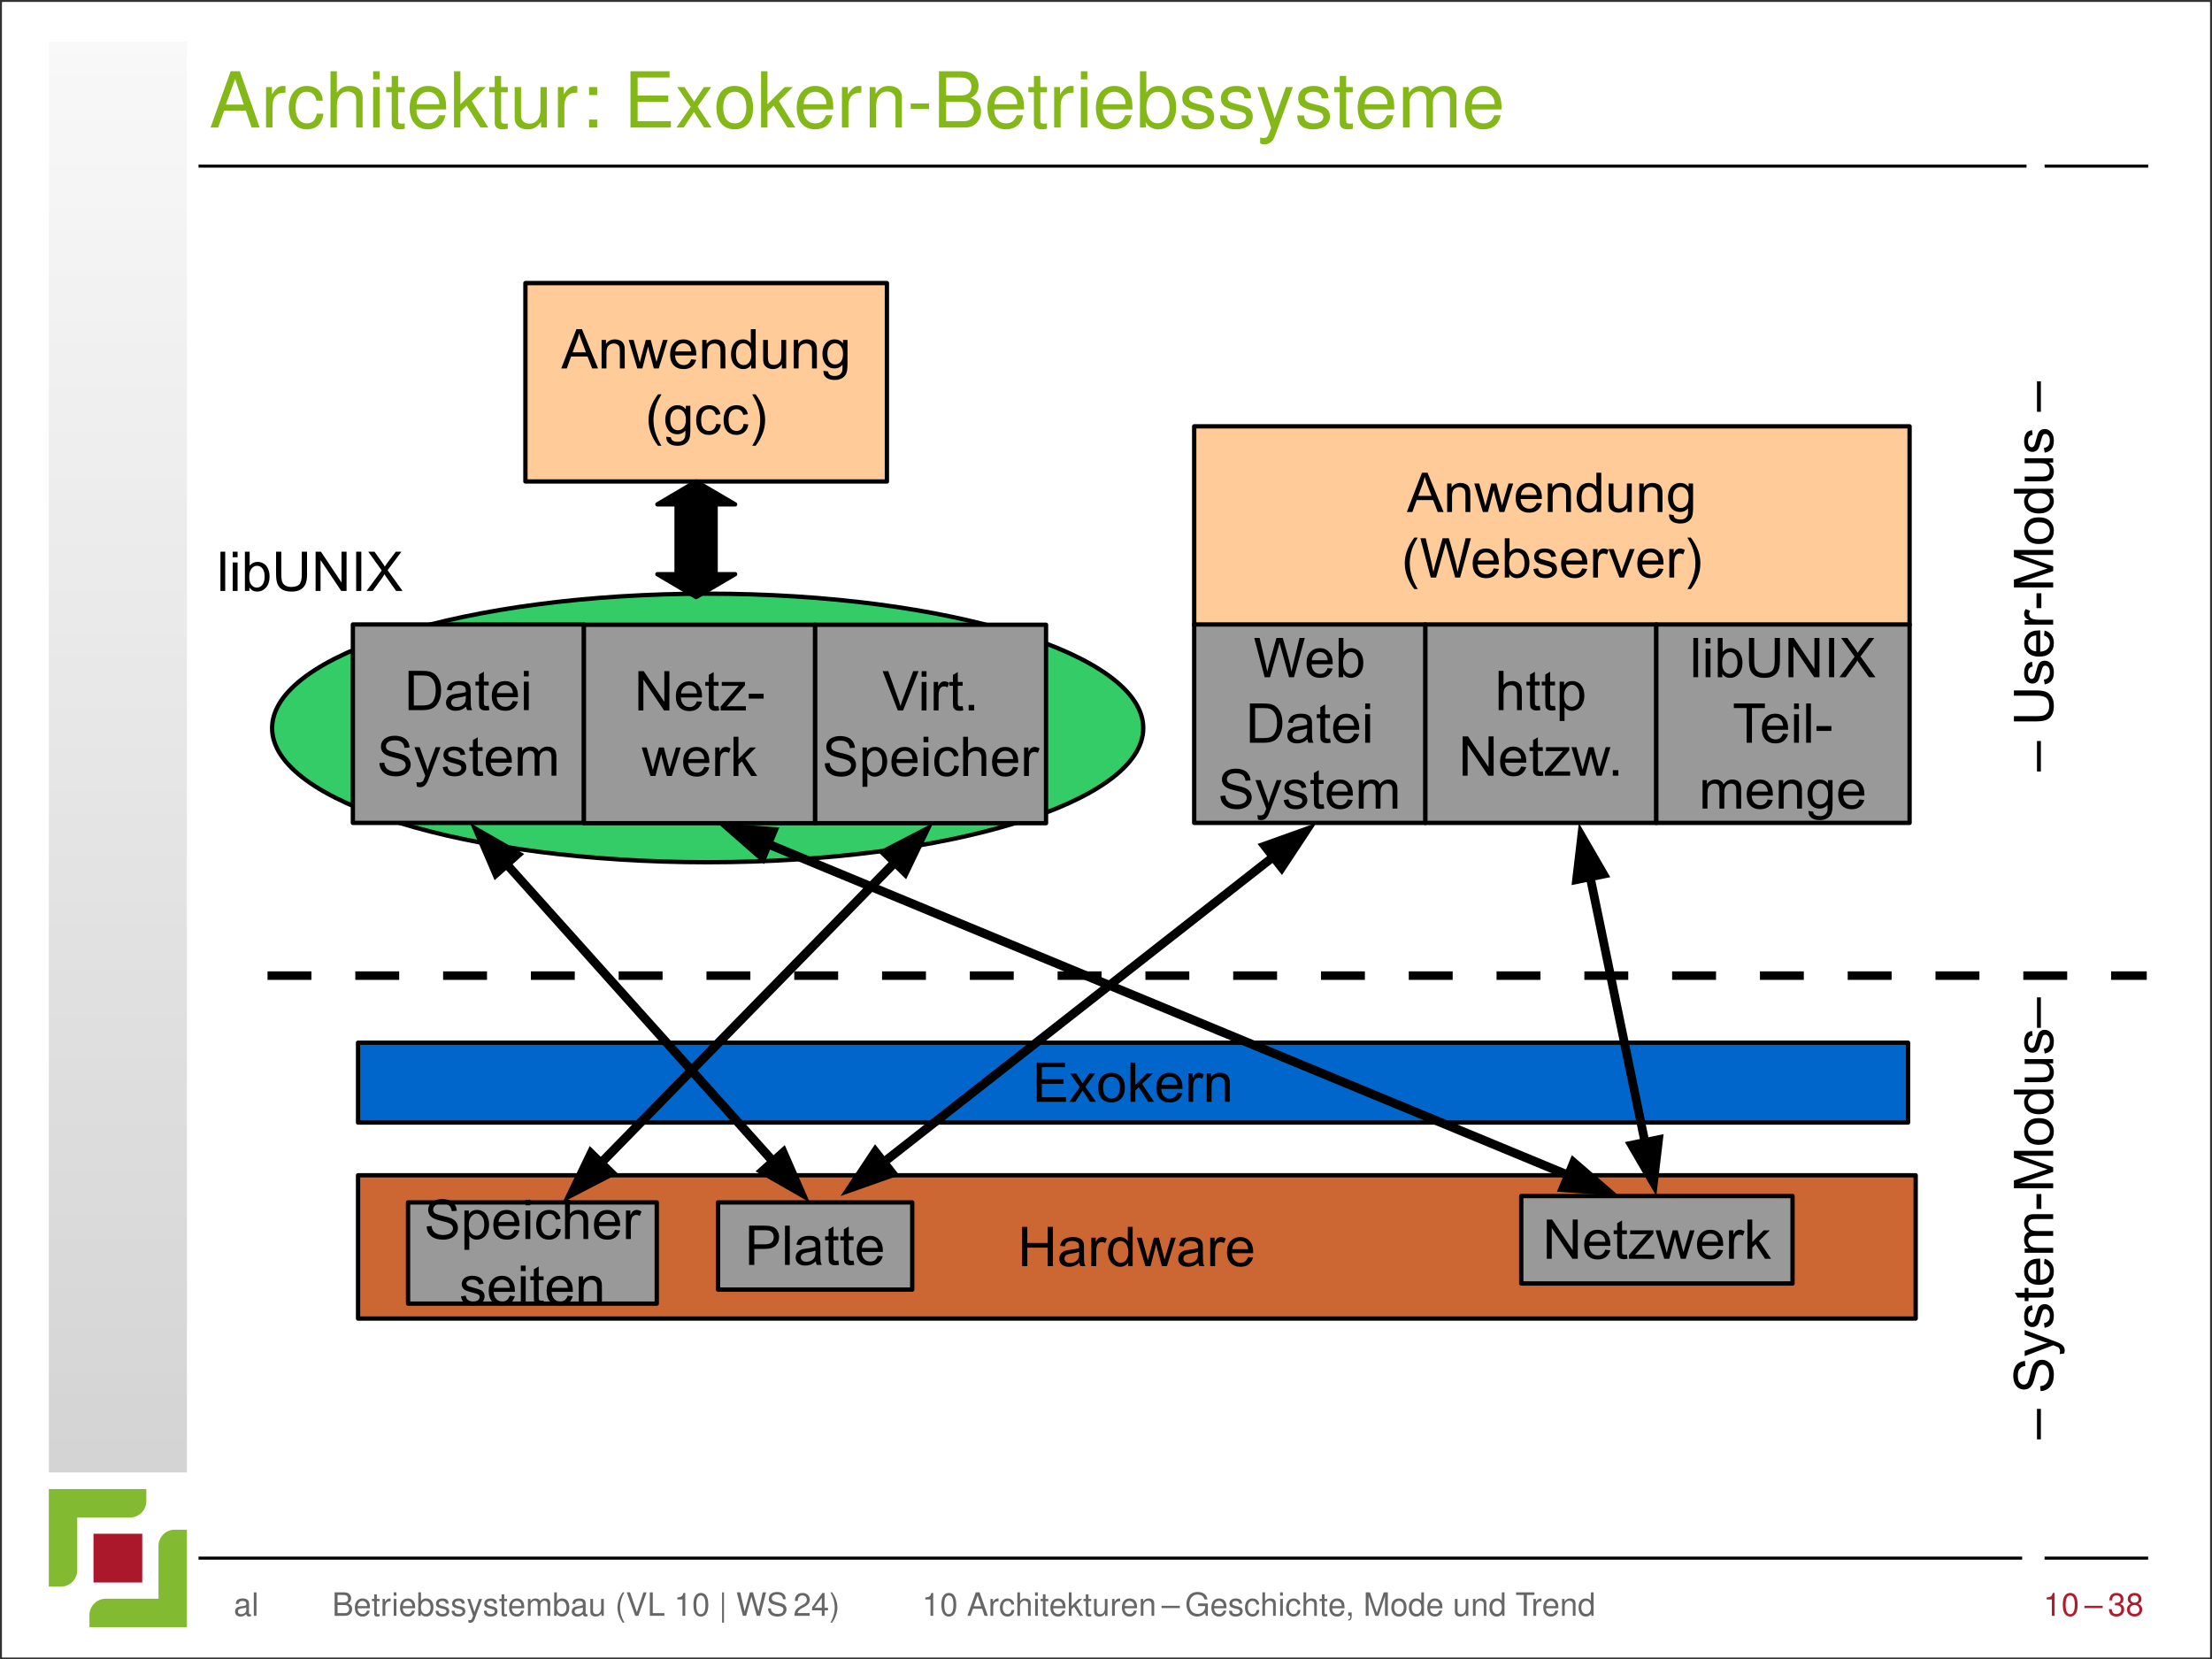 <?xml version="1.0" encoding="UTF-8"?>
<svg xmlns="http://www.w3.org/2000/svg" xmlns:xlink="http://www.w3.org/1999/xlink" width="362.835" height="272.126" viewBox="0 0 362.835 272.126">
<rect x="0" y="0" width="362.835" height="272.126" fill="#333333" stroke="none"/>
<defs>
<g>
<g id="glyph-0-0">
<path d="M 6 -2.781 L 6.953 0 L 8.281 0 L 5.031 -9.234 L 3.516 -9.234 L 0.219 0 L 1.469 0 L 2.453 -2.781 Z M 5.672 -3.766 L 2.734 -3.766 L 4.25 -7.969 Z M 5.672 -3.766 "/>
</g>
<g id="glyph-0-1">
<path d="M 0.875 -6.641 L 0.875 0 L 1.938 0 L 1.938 -3.453 C 1.938 -4.391 2.172 -5.016 2.688 -5.391 C 3.016 -5.625 3.328 -5.703 4.062 -5.719 L 4.062 -6.797 C 3.891 -6.812 3.797 -6.828 3.656 -6.828 C 2.984 -6.828 2.453 -6.422 1.844 -5.438 L 1.844 -6.641 Z M 0.875 -6.641 "/>
</g>
<g id="glyph-0-2">
<path d="M 5.969 -4.406 C 5.922 -5.062 5.781 -5.469 5.531 -5.844 C 5.062 -6.469 4.266 -6.828 3.344 -6.828 C 1.562 -6.828 0.391 -5.406 0.391 -3.203 C 0.391 -1.062 1.531 0.297 3.328 0.297 C 4.922 0.297 5.922 -0.656 6.047 -2.281 L 4.984 -2.281 C 4.797 -1.219 4.25 -0.688 3.359 -0.688 C 2.188 -0.688 1.5 -1.641 1.5 -3.203 C 1.5 -4.859 2.172 -5.859 3.328 -5.859 C 4.219 -5.859 4.781 -5.328 4.906 -4.406 Z M 5.969 -4.406 "/>
</g>
<g id="glyph-0-3">
<path d="M 0.891 -9.234 L 0.891 0 L 1.938 0 L 1.938 -3.656 C 1.938 -5.016 2.641 -5.906 3.734 -5.906 C 4.078 -5.906 4.422 -5.797 4.672 -5.594 C 4.984 -5.391 5.109 -5.062 5.109 -4.594 L 5.109 0 L 6.156 0 L 6.156 -5.016 C 6.156 -6.141 5.359 -6.828 4.062 -6.828 C 3.125 -6.828 2.562 -6.531 1.938 -5.734 L 1.938 -9.234 Z M 0.891 -9.234 "/>
</g>
<g id="glyph-0-4">
<path d="M 1.906 -6.641 L 0.844 -6.641 L 0.844 0 L 1.906 0 Z M 1.906 -9.234 L 0.844 -9.234 L 0.844 -7.906 L 1.906 -7.906 Z M 1.906 -9.234 "/>
</g>
<g id="glyph-0-5">
<path d="M 3.219 -6.641 L 2.125 -6.641 L 2.125 -8.469 L 1.078 -8.469 L 1.078 -6.641 L 0.172 -6.641 L 0.172 -5.781 L 1.078 -5.781 L 1.078 -0.766 C 1.078 -0.094 1.531 0.297 2.359 0.297 C 2.609 0.297 2.859 0.266 3.219 0.203 L 3.219 -0.688 C 3.078 -0.641 2.922 -0.641 2.719 -0.641 C 2.25 -0.641 2.125 -0.766 2.125 -1.234 L 2.125 -5.781 L 3.219 -5.781 Z M 3.219 -6.641 "/>
</g>
<g id="glyph-0-6">
<path d="M 6.5 -2.969 C 6.5 -3.984 6.422 -4.594 6.234 -5.078 C 5.797 -6.172 4.797 -6.828 3.547 -6.828 C 1.703 -6.828 0.5 -5.406 0.5 -3.234 C 0.5 -1.047 1.656 0.297 3.516 0.297 C 5.047 0.297 6.094 -0.562 6.359 -2.016 L 5.297 -2.016 C 5 -1.141 4.406 -0.688 3.562 -0.688 C 2.891 -0.688 2.312 -0.984 1.969 -1.547 C 1.703 -1.922 1.625 -2.312 1.609 -2.969 Z M 1.641 -3.828 C 1.719 -5.062 2.469 -5.859 3.531 -5.859 C 4.578 -5.859 5.375 -5 5.375 -3.906 C 5.375 -3.875 5.375 -3.859 5.359 -3.828 Z M 1.641 -3.828 "/>
</g>
<g id="glyph-0-7">
<path d="M 1.781 -9.234 L 0.734 -9.234 L 0.734 0 L 1.781 0 L 1.781 -2.578 L 2.812 -3.594 L 5.062 0 L 6.359 0 L 3.656 -4.344 L 5.953 -6.641 L 4.594 -6.641 L 1.781 -3.828 Z M 1.781 -9.234 "/>
</g>
<g id="glyph-0-8">
<path d="M 6.109 0 L 6.109 -6.641 L 5.062 -6.641 L 5.062 -2.875 C 5.062 -1.516 4.344 -0.641 3.25 -0.641 C 2.406 -0.641 1.875 -1.141 1.875 -1.938 L 1.875 -6.641 L 0.828 -6.641 L 0.828 -1.516 C 0.828 -0.422 1.641 0.297 2.938 0.297 C 3.922 0.297 4.531 -0.047 5.156 -0.922 L 5.156 0 Z M 6.109 0 "/>
</g>
<g id="glyph-0-9">
<path d="M 2.719 -1.312 L 1.391 -1.312 L 1.391 0 L 2.719 0 Z M 2.719 -6.641 L 1.391 -6.641 L 1.391 -5.328 L 2.719 -5.328 Z M 2.719 -6.641 "/>
</g>
<g id="glyph-0-10">
<path d="M 2.312 -4.203 L 7.344 -4.203 L 7.344 -5.25 L 2.312 -5.25 L 2.312 -8.203 L 7.547 -8.203 L 7.547 -9.234 L 1.141 -9.234 L 1.141 0 L 7.766 0 L 7.766 -1.047 L 2.312 -1.047 Z M 2.312 -4.203 "/>
</g>
<g id="glyph-0-11">
<path d="M 3.703 -3.438 L 5.938 -6.641 L 4.734 -6.641 L 3.141 -4.234 L 1.547 -6.641 L 0.344 -6.641 L 2.562 -3.391 L 0.219 0 L 1.422 0 L 3.109 -2.547 L 4.766 0 L 6 0 Z M 3.703 -3.438 "/>
</g>
<g id="glyph-0-12">
<path d="M 3.453 -6.828 C 1.578 -6.828 0.453 -5.5 0.453 -3.266 C 0.453 -1.047 1.578 0.297 3.453 0.297 C 5.328 0.297 6.469 -1.047 6.469 -3.219 C 6.469 -5.516 5.359 -6.828 3.453 -6.828 Z M 3.453 -5.859 C 4.656 -5.859 5.359 -4.875 5.359 -3.234 C 5.359 -1.672 4.625 -0.688 3.453 -0.688 C 2.281 -0.688 1.562 -1.656 1.562 -3.266 C 1.562 -4.859 2.281 -5.859 3.453 -5.859 Z M 3.453 -5.859 "/>
</g>
<g id="glyph-0-13">
<path d="M 0.891 -6.641 L 0.891 0 L 1.953 0 L 1.953 -3.656 C 1.953 -5.016 2.656 -5.906 3.75 -5.906 C 4.594 -5.906 5.125 -5.391 5.125 -4.594 L 5.125 0 L 6.172 0 L 6.172 -5.016 C 6.172 -6.125 5.344 -6.828 4.062 -6.828 C 3.078 -6.828 2.453 -6.453 1.859 -5.531 L 1.859 -6.641 Z M 0.891 -6.641 "/>
</g>
<g id="glyph-0-14">
<path d="M 3.594 -3.953 L 0.578 -3.953 L 0.578 -3.047 L 3.594 -3.047 Z M 3.594 -3.953 "/>
</g>
<g id="glyph-0-15">
<path d="M 1 0 L 5.172 0 C 6.047 0 6.688 -0.234 7.188 -0.766 C 7.641 -1.25 7.891 -1.906 7.891 -2.641 C 7.891 -3.75 7.391 -4.422 6.203 -4.875 C 7.047 -5.266 7.484 -5.953 7.484 -6.891 C 7.484 -7.562 7.234 -8.156 6.75 -8.594 C 6.266 -9.031 5.641 -9.234 4.75 -9.234 L 1 -9.234 Z M 2.172 -5.266 L 2.172 -8.203 L 4.453 -8.203 C 5.125 -8.203 5.484 -8.109 5.797 -7.875 C 6.141 -7.609 6.312 -7.234 6.312 -6.734 C 6.312 -6.234 6.141 -5.844 5.797 -5.594 C 5.484 -5.344 5.125 -5.266 4.453 -5.266 Z M 2.172 -1.047 L 2.172 -4.219 L 5.062 -4.219 C 5.625 -4.219 6 -4.078 6.281 -3.781 C 6.562 -3.484 6.719 -3.078 6.719 -2.625 C 6.719 -2.172 6.562 -1.781 6.281 -1.484 C 6 -1.172 5.625 -1.047 5.062 -1.047 Z M 2.172 -1.047 "/>
</g>
<g id="glyph-0-16">
<path d="M 0.688 -9.234 L 0.688 0 L 1.641 0 L 1.641 -0.844 C 2.141 -0.078 2.812 0.297 3.734 0.297 C 5.484 0.297 6.625 -1.141 6.625 -3.344 C 6.625 -5.5 5.531 -6.828 3.781 -6.828 C 2.875 -6.828 2.234 -6.484 1.734 -5.734 L 1.734 -9.234 Z M 3.594 -5.844 C 4.766 -5.844 5.531 -4.812 5.531 -3.234 C 5.531 -1.719 4.734 -0.703 3.594 -0.703 C 2.469 -0.703 1.734 -1.703 1.734 -3.266 C 1.734 -4.828 2.469 -5.844 3.594 -5.844 Z M 3.594 -5.844 "/>
</g>
<g id="glyph-0-17">
<path d="M 5.547 -4.797 C 5.531 -6.094 4.672 -6.828 3.141 -6.828 C 1.594 -6.828 0.594 -6.031 0.594 -4.797 C 0.594 -3.766 1.125 -3.266 2.703 -2.891 L 3.688 -2.641 C 4.422 -2.469 4.719 -2.203 4.719 -1.719 C 4.719 -1.109 4.094 -0.688 3.172 -0.688 C 2.594 -0.688 2.109 -0.844 1.844 -1.125 C 1.688 -1.312 1.609 -1.516 1.547 -1.984 L 0.438 -1.984 C 0.484 -0.438 1.344 0.297 3.078 0.297 C 4.75 0.297 5.812 -0.531 5.812 -1.812 C 5.812 -2.797 5.266 -3.344 3.938 -3.656 L 2.922 -3.906 C 2.062 -4.109 1.703 -4.391 1.703 -4.859 C 1.703 -5.469 2.25 -5.859 3.109 -5.859 C 3.953 -5.859 4.406 -5.484 4.438 -4.797 Z M 5.547 -4.797 "/>
</g>
<g id="glyph-0-18">
<path d="M 4.922 -6.641 L 3.078 -1.469 L 1.375 -6.641 L 0.25 -6.641 L 2.5 0.031 L 2.094 1.078 C 1.922 1.547 1.688 1.719 1.234 1.719 C 1.094 1.719 0.906 1.703 0.688 1.641 L 0.688 2.594 C 0.906 2.719 1.109 2.766 1.391 2.766 C 1.734 2.766 2.109 2.641 2.375 2.453 C 2.719 2.203 2.906 1.922 3.109 1.391 L 6.062 -6.641 Z M 4.922 -6.641 "/>
</g>
<g id="glyph-0-19">
<path d="M 0.891 -6.641 L 0.891 0 L 1.953 0 L 1.953 -4.172 C 1.953 -5.125 2.641 -5.906 3.516 -5.906 C 4.297 -5.906 4.734 -5.422 4.734 -4.578 L 4.734 0 L 5.797 0 L 5.797 -4.172 C 5.797 -5.125 6.5 -5.906 7.359 -5.906 C 8.141 -5.906 8.594 -5.406 8.594 -4.578 L 8.594 0 L 9.656 0 L 9.656 -4.984 C 9.656 -6.172 8.969 -6.828 7.734 -6.828 C 6.844 -6.828 6.312 -6.562 5.688 -5.812 C 5.297 -6.531 4.766 -6.828 3.906 -6.828 C 3.016 -6.828 2.438 -6.5 1.859 -5.703 L 1.859 -6.641 Z M 0.891 -6.641 "/>
</g>
<g id="glyph-1-0">
<path d="M 0.719 0 L 0.719 -6.438 L 1.578 -6.438 L 1.578 -3.797 L 4.922 -3.797 L 4.922 -6.438 L 5.781 -6.438 L 5.781 0 L 4.922 0 L 4.922 -3.031 L 1.578 -3.031 L 1.578 0 Z M 0.719 0 "/>
</g>
<g id="glyph-1-1">
<path d="M 3.641 -0.578 C 3.348 -0.328 3.066 -0.148 2.797 -0.047 C 2.523 0.055 2.234 0.109 1.922 0.109 C 1.41 0.109 1.016 -0.016 0.734 -0.266 C 0.461 -0.516 0.328 -0.836 0.328 -1.234 C 0.328 -1.461 0.379 -1.672 0.484 -1.859 C 0.586 -2.047 0.723 -2.195 0.891 -2.312 C 1.055 -2.426 1.242 -2.516 1.453 -2.578 C 1.609 -2.609 1.844 -2.645 2.156 -2.688 C 2.801 -2.758 3.273 -2.852 3.578 -2.969 C 3.578 -3.07 3.578 -3.141 3.578 -3.172 C 3.578 -3.492 3.504 -3.719 3.359 -3.844 C 3.148 -4.031 2.848 -4.125 2.453 -4.125 C 2.078 -4.125 1.801 -4.055 1.625 -3.922 C 1.445 -3.797 1.316 -3.566 1.234 -3.234 L 0.469 -3.328 C 0.531 -3.66 0.641 -3.926 0.797 -4.125 C 0.961 -4.332 1.195 -4.488 1.5 -4.594 C 1.812 -4.707 2.164 -4.766 2.562 -4.766 C 2.969 -4.766 3.289 -4.719 3.531 -4.625 C 3.781 -4.531 3.961 -4.41 4.078 -4.266 C 4.203 -4.129 4.285 -3.953 4.328 -3.734 C 4.359 -3.598 4.375 -3.359 4.375 -3.016 L 4.375 -1.953 C 4.375 -1.223 4.391 -0.758 4.422 -0.562 C 4.453 -0.363 4.52 -0.176 4.625 0 L 3.797 0 C 3.711 -0.164 3.66 -0.359 3.641 -0.578 Z M 3.578 -2.344 C 3.285 -2.227 2.852 -2.129 2.281 -2.047 C 1.957 -1.992 1.727 -1.938 1.594 -1.875 C 1.457 -1.82 1.352 -1.738 1.281 -1.625 C 1.207 -1.508 1.172 -1.383 1.172 -1.25 C 1.172 -1.039 1.25 -0.863 1.406 -0.719 C 1.562 -0.582 1.797 -0.516 2.109 -0.516 C 2.41 -0.516 2.68 -0.582 2.922 -0.719 C 3.16 -0.852 3.336 -1.035 3.453 -1.266 C 3.535 -1.441 3.578 -1.703 3.578 -2.047 Z M 3.578 -2.344 "/>
</g>
<g id="glyph-1-2">
<path d="M 0.578 0 L 0.578 -4.672 L 1.297 -4.672 L 1.297 -3.953 C 1.473 -4.285 1.641 -4.504 1.797 -4.609 C 1.953 -4.711 2.125 -4.766 2.312 -4.766 C 2.57 -4.766 2.844 -4.68 3.125 -4.516 L 2.844 -3.781 C 2.656 -3.895 2.461 -3.953 2.266 -3.953 C 2.098 -3.953 1.941 -3.898 1.797 -3.797 C 1.66 -3.691 1.562 -3.547 1.5 -3.359 C 1.414 -3.078 1.375 -2.77 1.375 -2.438 L 1.375 0 Z M 0.578 0 "/>
</g>
<g id="glyph-1-3">
<path d="M 3.625 0 L 3.625 -0.594 C 3.32 -0.125 2.883 0.109 2.312 0.109 C 1.945 0.109 1.609 0.004 1.297 -0.203 C 0.984 -0.41 0.738 -0.695 0.562 -1.062 C 0.395 -1.426 0.312 -1.848 0.312 -2.328 C 0.312 -2.797 0.391 -3.219 0.547 -3.594 C 0.703 -3.977 0.93 -4.27 1.234 -4.469 C 1.547 -4.664 1.895 -4.766 2.281 -4.766 C 2.562 -4.766 2.812 -4.707 3.031 -4.594 C 3.25 -4.477 3.426 -4.32 3.562 -4.125 L 3.562 -6.438 L 4.359 -6.438 L 4.359 0 Z M 1.125 -2.328 C 1.125 -1.734 1.25 -1.285 1.5 -0.984 C 1.75 -0.691 2.047 -0.547 2.391 -0.547 C 2.734 -0.547 3.023 -0.688 3.266 -0.969 C 3.516 -1.25 3.641 -1.68 3.641 -2.266 C 3.641 -2.898 3.516 -3.367 3.266 -3.672 C 3.016 -3.973 2.711 -4.125 2.359 -4.125 C 2.004 -4.125 1.707 -3.977 1.469 -3.688 C 1.238 -3.395 1.125 -2.941 1.125 -2.328 Z M 1.125 -2.328 "/>
</g>
<g id="glyph-1-4">
<path d="M 1.453 0 L 0.031 -4.672 L 0.844 -4.672 L 1.594 -1.969 L 1.859 -0.969 C 1.867 -1.02 1.953 -1.344 2.109 -1.938 L 2.844 -4.672 L 3.656 -4.672 L 4.359 -1.953 L 4.594 -1.062 L 4.859 -1.969 L 5.656 -4.672 L 6.422 -4.672 L 4.969 0 L 4.156 0 L 3.406 -2.797 L 3.219 -3.594 L 2.281 0 Z M 1.453 0 "/>
</g>
<g id="glyph-1-5">
<path d="M 3.781 -1.5 L 4.609 -1.406 C 4.473 -0.926 4.227 -0.551 3.875 -0.281 C 3.531 -0.02 3.086 0.109 2.547 0.109 C 1.867 0.109 1.328 -0.098 0.922 -0.516 C 0.523 -0.941 0.328 -1.535 0.328 -2.297 C 0.328 -3.078 0.531 -3.68 0.938 -4.109 C 1.344 -4.547 1.867 -4.766 2.516 -4.766 C 3.141 -4.766 3.645 -4.551 4.031 -4.125 C 4.426 -3.707 4.625 -3.113 4.625 -2.344 C 4.625 -2.289 4.625 -2.219 4.625 -2.125 L 1.141 -2.125 C 1.172 -1.613 1.316 -1.223 1.578 -0.953 C 1.836 -0.68 2.164 -0.547 2.562 -0.547 C 2.852 -0.547 3.098 -0.617 3.297 -0.766 C 3.504 -0.922 3.664 -1.164 3.781 -1.5 Z M 1.188 -2.781 L 3.797 -2.781 C 3.766 -3.176 3.664 -3.473 3.5 -3.672 C 3.25 -3.973 2.922 -4.125 2.516 -4.125 C 2.148 -4.125 1.844 -4 1.594 -3.75 C 1.352 -3.508 1.219 -3.188 1.188 -2.781 Z M 1.188 -2.781 "/>
</g>
<g id="glyph-1-6">
<path d="M 0.719 0 L 0.719 -6.438 L 5.375 -6.438 L 5.375 -5.688 L 1.562 -5.688 L 1.562 -3.703 L 5.125 -3.703 L 5.125 -2.953 L 1.562 -2.953 L 1.562 -0.766 L 5.516 -0.766 L 5.516 0 Z M 0.719 0 "/>
</g>
<g id="glyph-1-7">
<path d="M 0.062 0 L 1.766 -2.422 L 0.188 -4.672 L 1.188 -4.672 L 1.906 -3.578 C 2.031 -3.367 2.133 -3.191 2.219 -3.047 C 2.352 -3.242 2.473 -3.414 2.578 -3.562 L 3.359 -4.672 L 4.312 -4.672 L 2.703 -2.469 L 4.438 0 L 3.469 0 L 2.5 -1.453 L 2.25 -1.844 L 1.031 0 Z M 0.062 0 "/>
</g>
<g id="glyph-1-8">
<path d="M 0.297 -2.328 C 0.297 -3.191 0.535 -3.832 1.016 -4.25 C 1.422 -4.594 1.91 -4.766 2.484 -4.766 C 3.129 -4.766 3.656 -4.555 4.062 -4.141 C 4.469 -3.723 4.672 -3.145 4.672 -2.406 C 4.672 -1.801 4.578 -1.328 4.391 -0.984 C 4.211 -0.641 3.953 -0.367 3.609 -0.172 C 3.266 0.016 2.891 0.109 2.484 0.109 C 1.828 0.109 1.297 -0.098 0.891 -0.516 C 0.492 -0.941 0.297 -1.547 0.297 -2.328 Z M 1.109 -2.328 C 1.109 -1.734 1.238 -1.285 1.5 -0.984 C 1.758 -0.691 2.086 -0.547 2.484 -0.547 C 2.879 -0.547 3.207 -0.691 3.469 -0.984 C 3.727 -1.285 3.859 -1.742 3.859 -2.359 C 3.859 -2.93 3.727 -3.367 3.469 -3.672 C 3.207 -3.973 2.879 -4.125 2.484 -4.125 C 2.086 -4.125 1.758 -3.973 1.5 -3.672 C 1.238 -3.379 1.109 -2.93 1.109 -2.328 Z M 1.109 -2.328 "/>
</g>
<g id="glyph-1-9">
<path d="M 0.594 0 L 0.594 -6.438 L 1.391 -6.438 L 1.391 -2.766 L 3.266 -4.672 L 4.281 -4.672 L 2.5 -2.938 L 4.469 0 L 3.484 0 L 1.953 -2.391 L 1.391 -1.844 L 1.391 0 Z M 0.594 0 "/>
</g>
<g id="glyph-1-10">
<path d="M 0.594 0 L 0.594 -4.672 L 1.312 -4.672 L 1.312 -4 C 1.645 -4.508 2.141 -4.766 2.797 -4.766 C 3.078 -4.766 3.332 -4.711 3.562 -4.609 C 3.801 -4.516 3.977 -4.383 4.094 -4.219 C 4.207 -4.062 4.289 -3.867 4.344 -3.641 C 4.375 -3.492 4.391 -3.238 4.391 -2.875 L 4.391 0 L 3.594 0 L 3.594 -2.844 C 3.594 -3.164 3.562 -3.406 3.5 -3.562 C 3.438 -3.719 3.328 -3.844 3.172 -3.938 C 3.016 -4.039 2.832 -4.094 2.625 -4.094 C 2.289 -4.094 2 -3.984 1.75 -3.766 C 1.508 -3.555 1.391 -3.148 1.391 -2.547 L 1.391 0 Z M 0.594 0 "/>
</g>
<g id="glyph-1-11">
<path d="M -0.016 0 L 2.469 -6.438 L 3.375 -6.438 L 6.016 0 L 5.047 0 L 4.297 -1.953 L 1.594 -1.953 L 0.891 0 Z M 1.844 -2.641 L 4.031 -2.641 L 3.359 -4.438 C 3.148 -4.977 3 -5.422 2.906 -5.766 C 2.82 -5.348 2.703 -4.938 2.547 -4.531 Z M 1.844 -2.641 "/>
</g>
<g id="glyph-1-12">
<path d="M 3.656 0 L 3.656 -0.688 C 3.289 -0.156 2.797 0.109 2.172 0.109 C 1.898 0.109 1.645 0.055 1.406 -0.047 C 1.164 -0.16 0.984 -0.297 0.859 -0.453 C 0.742 -0.609 0.664 -0.801 0.625 -1.031 C 0.594 -1.188 0.578 -1.438 0.578 -1.781 L 0.578 -4.672 L 1.359 -4.672 L 1.359 -2.078 C 1.359 -1.66 1.379 -1.383 1.422 -1.25 C 1.461 -1.039 1.562 -0.875 1.719 -0.75 C 1.883 -0.633 2.086 -0.578 2.328 -0.578 C 2.566 -0.578 2.789 -0.633 3 -0.75 C 3.207 -0.875 3.352 -1.039 3.438 -1.25 C 3.52 -1.457 3.562 -1.766 3.562 -2.172 L 3.562 -4.672 L 4.359 -4.672 L 4.359 0 Z M 3.656 0 "/>
</g>
<g id="glyph-1-13">
<path d="M 0.453 0.391 L 1.219 0.5 C 1.25 0.738 1.336 0.91 1.484 1.016 C 1.68 1.16 1.953 1.234 2.297 1.234 C 2.66 1.234 2.941 1.16 3.141 1.016 C 3.336 0.867 3.473 0.664 3.547 0.406 C 3.586 0.238 3.602 -0.098 3.594 -0.609 C 3.25 -0.203 2.82 0 2.312 0 C 1.664 0 1.164 -0.227 0.812 -0.688 C 0.469 -1.156 0.297 -1.711 0.297 -2.359 C 0.297 -2.805 0.375 -3.219 0.531 -3.594 C 0.695 -3.969 0.93 -4.254 1.234 -4.453 C 1.535 -4.66 1.895 -4.766 2.312 -4.766 C 2.863 -4.766 3.316 -4.547 3.672 -4.109 L 3.672 -4.672 L 4.406 -4.672 L 4.406 -0.641 C 4.406 0.086 4.328 0.602 4.172 0.906 C 4.023 1.207 3.789 1.445 3.469 1.625 C 3.156 1.801 2.766 1.891 2.297 1.891 C 1.734 1.891 1.281 1.766 0.938 1.516 C 0.602 1.266 0.441 0.891 0.453 0.391 Z M 1.109 -2.422 C 1.109 -1.805 1.227 -1.359 1.469 -1.078 C 1.707 -0.797 2.008 -0.656 2.375 -0.656 C 2.738 -0.656 3.047 -0.797 3.297 -1.078 C 3.547 -1.359 3.672 -1.797 3.672 -2.391 C 3.672 -2.961 3.539 -3.395 3.281 -3.688 C 3.031 -3.977 2.727 -4.125 2.375 -4.125 C 2.02 -4.125 1.719 -3.977 1.469 -3.688 C 1.227 -3.406 1.109 -2.984 1.109 -2.422 Z M 1.109 -2.422 "/>
</g>
<g id="glyph-1-14">
<path d="M 2.109 1.891 C 1.672 1.336 1.301 0.695 1 -0.031 C 0.695 -0.77 0.547 -1.535 0.547 -2.328 C 0.547 -3.023 0.66 -3.695 0.891 -4.344 C 1.148 -5.082 1.555 -5.816 2.109 -6.547 L 2.672 -6.547 C 2.316 -5.941 2.082 -5.508 1.969 -5.25 C 1.789 -4.844 1.648 -4.422 1.547 -3.984 C 1.422 -3.43 1.359 -2.879 1.359 -2.328 C 1.359 -0.922 1.797 0.484 2.672 1.891 Z M 2.109 1.891 "/>
</g>
<g id="glyph-1-15">
<path d="M 3.641 -1.703 L 4.422 -1.609 C 4.336 -1.066 4.117 -0.645 3.766 -0.344 C 3.41 -0.039 2.977 0.109 2.469 0.109 C 1.832 0.109 1.32 -0.098 0.938 -0.516 C 0.551 -0.93 0.359 -1.531 0.359 -2.312 C 0.359 -2.82 0.441 -3.266 0.609 -3.641 C 0.773 -4.016 1.023 -4.297 1.359 -4.484 C 1.703 -4.672 2.078 -4.766 2.484 -4.766 C 2.984 -4.766 3.395 -4.633 3.719 -4.375 C 4.039 -4.125 4.25 -3.766 4.344 -3.297 L 3.578 -3.172 C 3.504 -3.484 3.375 -3.719 3.188 -3.875 C 3 -4.039 2.773 -4.125 2.516 -4.125 C 2.109 -4.125 1.781 -3.977 1.531 -3.688 C 1.289 -3.406 1.172 -2.957 1.172 -2.344 C 1.172 -1.707 1.289 -1.25 1.531 -0.969 C 1.77 -0.688 2.082 -0.547 2.469 -0.547 C 2.781 -0.547 3.039 -0.641 3.25 -0.828 C 3.457 -1.016 3.586 -1.305 3.641 -1.703 Z M 3.641 -1.703 "/>
</g>
<g id="glyph-1-16">
<path d="M 1.109 1.891 L 0.547 1.891 C 1.422 0.484 1.859 -0.922 1.859 -2.328 C 1.859 -2.879 1.797 -3.426 1.672 -3.969 C 1.566 -4.406 1.426 -4.828 1.25 -5.234 C 1.133 -5.492 0.898 -5.93 0.547 -6.547 L 1.109 -6.547 C 1.66 -5.816 2.066 -5.082 2.328 -4.344 C 2.555 -3.695 2.672 -3.023 2.672 -2.328 C 2.672 -1.535 2.52 -0.77 2.219 -0.031 C 1.914 0.695 1.547 1.336 1.109 1.891 Z M 1.109 1.891 "/>
</g>
<g id="glyph-1-17">
<path d="M 1.812 0 L 0.109 -6.438 L 0.984 -6.438 L 1.969 -2.219 C 2.07 -1.781 2.16 -1.344 2.234 -0.906 C 2.398 -1.594 2.5 -1.988 2.531 -2.094 L 3.75 -6.438 L 4.781 -6.438 L 5.703 -3.188 C 5.93 -2.375 6.098 -1.613 6.203 -0.906 C 6.285 -1.312 6.395 -1.773 6.531 -2.297 L 7.531 -6.438 L 8.391 -6.438 L 6.625 0 L 5.812 0 L 4.453 -4.906 C 4.336 -5.32 4.27 -5.578 4.25 -5.672 C 4.176 -5.367 4.113 -5.113 4.062 -4.906 L 2.688 0 Z M 1.812 0 "/>
</g>
<g id="glyph-1-18">
<path d="M 1.328 0 L 0.594 0 L 0.594 -6.438 L 1.375 -6.438 L 1.375 -4.141 C 1.707 -4.555 2.133 -4.766 2.656 -4.766 C 2.945 -4.766 3.219 -4.707 3.469 -4.594 C 3.727 -4.477 3.941 -4.316 4.109 -4.109 C 4.273 -3.898 4.406 -3.645 4.5 -3.344 C 4.594 -3.051 4.641 -2.738 4.641 -2.406 C 4.641 -1.602 4.441 -0.984 4.047 -0.547 C 3.648 -0.109 3.176 0.109 2.625 0.109 C 2.07 0.109 1.641 -0.117 1.328 -0.578 Z M 1.312 -2.375 C 1.312 -1.812 1.391 -1.406 1.547 -1.156 C 1.797 -0.75 2.129 -0.547 2.547 -0.547 C 2.898 -0.547 3.203 -0.695 3.453 -1 C 3.703 -1.301 3.828 -1.75 3.828 -2.344 C 3.828 -2.945 3.707 -3.395 3.469 -3.688 C 3.227 -3.977 2.938 -4.125 2.594 -4.125 C 2.238 -4.125 1.938 -3.973 1.688 -3.672 C 1.438 -3.367 1.312 -2.938 1.312 -2.375 Z M 1.312 -2.375 "/>
</g>
<g id="glyph-1-19">
<path d="M 0.281 -1.391 L 1.062 -1.516 C 1.102 -1.203 1.223 -0.961 1.422 -0.797 C 1.629 -0.629 1.91 -0.547 2.266 -0.547 C 2.629 -0.547 2.898 -0.617 3.078 -0.766 C 3.254 -0.91 3.344 -1.082 3.344 -1.281 C 3.344 -1.469 3.266 -1.609 3.109 -1.703 C 2.992 -1.773 2.723 -1.867 2.297 -1.984 C 1.711 -2.129 1.305 -2.254 1.078 -2.359 C 0.859 -2.461 0.691 -2.609 0.578 -2.797 C 0.461 -2.984 0.406 -3.191 0.406 -3.422 C 0.406 -3.629 0.453 -3.82 0.547 -4 C 0.641 -4.176 0.77 -4.328 0.938 -4.453 C 1.062 -4.535 1.227 -4.609 1.438 -4.672 C 1.656 -4.734 1.883 -4.766 2.125 -4.766 C 2.488 -4.766 2.805 -4.711 3.078 -4.609 C 3.359 -4.504 3.566 -4.363 3.703 -4.188 C 3.836 -4.008 3.93 -3.77 3.984 -3.469 L 3.203 -3.359 C 3.172 -3.598 3.066 -3.785 2.891 -3.922 C 2.723 -4.055 2.488 -4.125 2.188 -4.125 C 1.82 -4.125 1.562 -4.062 1.406 -3.938 C 1.25 -3.82 1.172 -3.68 1.172 -3.516 C 1.172 -3.41 1.203 -3.32 1.266 -3.25 C 1.328 -3.156 1.43 -3.082 1.578 -3.031 C 1.648 -3 1.879 -2.93 2.266 -2.828 C 2.828 -2.68 3.219 -2.562 3.438 -2.469 C 3.664 -2.375 3.844 -2.234 3.969 -2.047 C 4.094 -1.867 4.156 -1.645 4.156 -1.375 C 4.156 -1.102 4.078 -0.852 3.922 -0.625 C 3.766 -0.395 3.539 -0.211 3.25 -0.078 C 2.969 0.047 2.641 0.109 2.266 0.109 C 1.66 0.109 1.195 -0.016 0.875 -0.266 C 0.562 -0.523 0.363 -0.898 0.281 -1.391 Z M 0.281 -1.391 "/>
</g>
<g id="glyph-1-20">
<path d="M 1.891 0 L 0.109 -4.672 L 0.953 -4.672 L 1.953 -1.875 C 2.055 -1.57 2.156 -1.258 2.25 -0.938 C 2.32 -1.176 2.422 -1.469 2.547 -1.812 L 3.578 -4.672 L 4.391 -4.672 L 2.625 0 Z M 1.891 0 "/>
</g>
<g id="glyph-1-21">
<path d="M 0.688 0 L 0.688 -6.438 L 2.906 -6.438 C 3.414 -6.438 3.801 -6.406 4.062 -6.344 C 4.426 -6.258 4.738 -6.109 5 -5.891 C 5.344 -5.598 5.598 -5.227 5.766 -4.781 C 5.93 -4.344 6.016 -3.832 6.016 -3.25 C 6.016 -2.758 5.957 -2.328 5.844 -1.953 C 5.727 -1.578 5.582 -1.266 5.406 -1.016 C 5.227 -0.766 5.031 -0.566 4.812 -0.422 C 4.602 -0.285 4.348 -0.18 4.047 -0.109 C 3.754 -0.035 3.41 0 3.016 0 Z M 1.547 -0.766 L 2.922 -0.766 C 3.348 -0.766 3.68 -0.801 3.922 -0.875 C 4.16 -0.957 4.352 -1.07 4.5 -1.219 C 4.695 -1.414 4.852 -1.688 4.969 -2.031 C 5.082 -2.375 5.141 -2.785 5.141 -3.266 C 5.141 -3.941 5.031 -4.457 4.812 -4.812 C 4.594 -5.176 4.32 -5.422 4 -5.547 C 3.77 -5.641 3.406 -5.688 2.906 -5.688 L 1.547 -5.688 Z M 1.547 -0.766 "/>
</g>
<g id="glyph-1-22">
<path d="M 2.328 -0.703 L 2.438 -0.016 C 2.207 0.035 2.008 0.062 1.844 0.062 C 1.551 0.062 1.328 0.016 1.172 -0.078 C 1.016 -0.172 0.898 -0.289 0.828 -0.438 C 0.766 -0.582 0.734 -0.891 0.734 -1.359 L 0.734 -4.047 L 0.156 -4.047 L 0.156 -4.672 L 0.734 -4.672 L 0.734 -5.828 L 1.531 -6.297 L 1.531 -4.672 L 2.328 -4.672 L 2.328 -4.047 L 1.531 -4.047 L 1.531 -1.328 C 1.531 -1.098 1.539 -0.953 1.562 -0.891 C 1.594 -0.828 1.641 -0.773 1.703 -0.734 C 1.766 -0.691 1.852 -0.672 1.969 -0.672 C 2.062 -0.672 2.18 -0.68 2.328 -0.703 Z M 2.328 -0.703 "/>
</g>
<g id="glyph-1-23">
<path d="M 0.594 -5.531 L 0.594 -6.438 L 1.391 -6.438 L 1.391 -5.531 Z M 0.594 0 L 0.594 -4.672 L 1.391 -4.672 L 1.391 0 Z M 0.594 0 "/>
</g>
<g id="glyph-1-24">
<path d="M 0.406 -2.062 L 1.203 -2.141 C 1.242 -1.816 1.332 -1.551 1.469 -1.344 C 1.613 -1.133 1.832 -0.969 2.125 -0.844 C 2.414 -0.719 2.742 -0.656 3.109 -0.656 C 3.43 -0.656 3.719 -0.703 3.969 -0.797 C 4.219 -0.891 4.406 -1.02 4.531 -1.188 C 4.656 -1.363 4.719 -1.551 4.719 -1.75 C 4.719 -1.945 4.656 -2.117 4.531 -2.266 C 4.414 -2.422 4.223 -2.551 3.953 -2.656 C 3.785 -2.727 3.406 -2.832 2.812 -2.969 C 2.219 -3.113 1.801 -3.25 1.562 -3.375 C 1.258 -3.531 1.031 -3.727 0.875 -3.969 C 0.727 -4.207 0.656 -4.477 0.656 -4.781 C 0.656 -5.102 0.742 -5.406 0.922 -5.688 C 1.109 -5.969 1.379 -6.18 1.734 -6.328 C 2.086 -6.473 2.484 -6.547 2.922 -6.547 C 3.398 -6.547 3.82 -6.469 4.188 -6.312 C 4.551 -6.164 4.828 -5.941 5.016 -5.641 C 5.211 -5.336 5.32 -5 5.344 -4.625 L 4.516 -4.562 C 4.473 -4.969 4.328 -5.273 4.078 -5.484 C 3.828 -5.691 3.453 -5.797 2.953 -5.797 C 2.441 -5.797 2.066 -5.703 1.828 -5.516 C 1.586 -5.328 1.469 -5.098 1.469 -4.828 C 1.469 -4.598 1.551 -4.41 1.719 -4.266 C 1.883 -4.109 2.312 -3.953 3 -3.797 C 3.695 -3.641 4.176 -3.504 4.438 -3.391 C 4.812 -3.223 5.086 -3.004 5.266 -2.734 C 5.441 -2.473 5.531 -2.164 5.531 -1.812 C 5.531 -1.477 5.43 -1.156 5.234 -0.844 C 5.035 -0.539 4.754 -0.305 4.391 -0.141 C 4.023 0.023 3.613 0.109 3.156 0.109 C 2.57 0.109 2.082 0.023 1.688 -0.141 C 1.289 -0.316 0.977 -0.57 0.75 -0.906 C 0.531 -1.25 0.414 -1.633 0.406 -2.062 Z M 0.406 -2.062 "/>
</g>
<g id="glyph-1-25">
<path d="M 0.562 1.797 L 0.469 1.062 C 0.645 1.102 0.797 1.125 0.922 1.125 C 1.098 1.125 1.238 1.094 1.344 1.031 C 1.445 0.977 1.535 0.898 1.609 0.797 C 1.648 0.711 1.727 0.516 1.844 0.203 C 1.863 0.16 1.891 0.098 1.922 0.016 L 0.141 -4.672 L 1 -4.672 L 1.969 -1.969 C 2.094 -1.625 2.207 -1.266 2.312 -0.891 C 2.395 -1.242 2.5 -1.598 2.625 -1.953 L 3.625 -4.672 L 4.422 -4.672 L 2.641 0.078 C 2.453 0.586 2.305 0.941 2.203 1.141 C 2.055 1.398 1.895 1.586 1.719 1.703 C 1.539 1.828 1.32 1.891 1.062 1.891 C 0.914 1.891 0.75 1.859 0.562 1.797 Z M 0.562 1.797 "/>
</g>
<g id="glyph-1-26">
<path d="M 0.594 0 L 0.594 -4.672 L 1.297 -4.672 L 1.297 -4.016 C 1.441 -4.242 1.633 -4.426 1.875 -4.562 C 2.125 -4.695 2.406 -4.766 2.719 -4.766 C 3.062 -4.766 3.344 -4.691 3.562 -4.547 C 3.781 -4.41 3.938 -4.211 4.031 -3.953 C 4.406 -4.492 4.883 -4.766 5.469 -4.766 C 5.938 -4.766 6.297 -4.633 6.547 -4.375 C 6.797 -4.125 6.922 -3.734 6.922 -3.203 L 6.922 0 L 6.125 0 L 6.125 -2.938 C 6.125 -3.258 6.098 -3.488 6.047 -3.625 C 6.004 -3.758 5.914 -3.867 5.781 -3.953 C 5.645 -4.047 5.484 -4.094 5.297 -4.094 C 4.973 -4.094 4.703 -3.984 4.484 -3.766 C 4.266 -3.547 4.156 -3.195 4.156 -2.719 L 4.156 0 L 3.359 0 L 3.359 -3.031 C 3.359 -3.383 3.297 -3.648 3.172 -3.828 C 3.047 -4.004 2.836 -4.094 2.547 -4.094 C 2.316 -4.094 2.109 -4.031 1.922 -3.906 C 1.734 -3.789 1.598 -3.617 1.516 -3.391 C 1.43 -3.172 1.391 -2.848 1.391 -2.422 L 1.391 0 Z M 0.594 0 "/>
</g>
<g id="glyph-1-27">
<path d="M 2.531 0 L 0.047 -6.438 L 0.969 -6.438 L 2.641 -1.766 C 2.773 -1.391 2.883 -1.035 2.969 -0.703 C 3.07 -1.055 3.191 -1.41 3.328 -1.766 L 5.062 -6.438 L 5.938 -6.438 L 3.406 0 Z M 2.531 0 "/>
</g>
<g id="glyph-1-28">
<path d="M 0.812 0 L 0.812 -0.906 L 1.719 -0.906 L 1.719 0 Z M 0.812 0 "/>
</g>
<g id="glyph-1-29">
<path d="M 0.594 1.781 L 0.594 -4.672 L 1.312 -4.672 L 1.312 -4.062 C 1.477 -4.301 1.664 -4.477 1.875 -4.594 C 2.094 -4.707 2.359 -4.766 2.672 -4.766 C 3.066 -4.766 3.414 -4.66 3.719 -4.453 C 4.02 -4.254 4.25 -3.969 4.406 -3.594 C 4.562 -3.219 4.641 -2.812 4.641 -2.375 C 4.641 -1.895 4.551 -1.461 4.375 -1.078 C 4.207 -0.691 3.961 -0.395 3.641 -0.188 C 3.316 0.008 2.973 0.109 2.609 0.109 C 2.348 0.109 2.113 0.051 1.906 -0.062 C 1.695 -0.176 1.523 -0.316 1.391 -0.484 L 1.391 1.781 Z M 1.312 -2.312 C 1.312 -1.707 1.43 -1.258 1.672 -0.969 C 1.922 -0.688 2.219 -0.547 2.562 -0.547 C 2.906 -0.547 3.203 -0.691 3.453 -0.984 C 3.711 -1.285 3.844 -1.75 3.844 -2.375 C 3.844 -2.969 3.719 -3.41 3.469 -3.703 C 3.227 -4.004 2.938 -4.156 2.594 -4.156 C 2.258 -4.156 1.961 -3.992 1.703 -3.672 C 1.441 -3.359 1.312 -2.906 1.312 -2.312 Z M 1.312 -2.312 "/>
</g>
<g id="glyph-1-30">
<path d="M 0.594 0 L 0.594 -6.438 L 1.391 -6.438 L 1.391 -4.125 C 1.754 -4.551 2.219 -4.766 2.781 -4.766 C 3.125 -4.766 3.422 -4.695 3.672 -4.562 C 3.93 -4.426 4.113 -4.238 4.219 -4 C 4.332 -3.758 4.391 -3.41 4.391 -2.953 L 4.391 0 L 3.609 0 L 3.609 -2.953 C 3.609 -3.348 3.52 -3.633 3.344 -3.812 C 3.176 -4 2.938 -4.094 2.625 -4.094 C 2.383 -4.094 2.16 -4.031 1.953 -3.906 C 1.742 -3.789 1.598 -3.629 1.516 -3.422 C 1.43 -3.211 1.391 -2.922 1.391 -2.547 L 1.391 0 Z M 0.594 0 "/>
</g>
<g id="glyph-1-31">
<path d="M 0.688 0 L 0.688 -6.438 L 1.562 -6.438 L 4.938 -1.391 L 4.938 -6.438 L 5.766 -6.438 L 5.766 0 L 4.891 0 L 1.5 -5.062 L 1.5 0 Z M 0.688 0 "/>
</g>
<g id="glyph-1-32">
<path d="M 0.172 0 L 0.172 -0.641 L 3.141 -4.047 C 2.805 -4.035 2.508 -4.031 2.25 -4.031 L 0.359 -4.031 L 0.359 -4.672 L 4.172 -4.672 L 4.172 -4.141 L 1.641 -1.188 L 1.156 -0.641 C 1.508 -0.672 1.844 -0.688 2.156 -0.688 L 4.312 -0.688 L 4.312 0 Z M 0.172 0 "/>
</g>
<g id="glyph-1-33">
<path d="M 0.281 -1.938 L 0.281 -2.734 L 2.719 -2.734 L 2.719 -1.938 Z M 0.281 -1.938 "/>
</g>
<g id="glyph-1-34">
<path d="M 0.578 0 L 0.578 -6.438 L 1.359 -6.438 L 1.359 0 Z M 0.578 0 "/>
</g>
<g id="glyph-1-35">
<path d="M 4.922 -6.438 L 5.781 -6.438 L 5.781 -2.719 C 5.781 -2.07 5.703 -1.555 5.547 -1.172 C 5.398 -0.797 5.133 -0.488 4.75 -0.25 C 4.375 -0.008 3.875 0.109 3.25 0.109 C 2.645 0.109 2.148 0.004 1.766 -0.203 C 1.391 -0.41 1.117 -0.711 0.953 -1.109 C 0.785 -1.504 0.703 -2.039 0.703 -2.719 L 0.703 -6.438 L 1.562 -6.438 L 1.562 -2.719 C 1.562 -2.164 1.613 -1.754 1.719 -1.484 C 1.82 -1.223 2 -1.02 2.25 -0.875 C 2.5 -0.727 2.812 -0.656 3.188 -0.656 C 3.812 -0.656 4.254 -0.797 4.516 -1.078 C 4.785 -1.367 4.922 -1.914 4.922 -2.719 Z M 4.922 -6.438 "/>
</g>
<g id="glyph-1-36">
<path d="M 0.844 0 L 0.844 -6.438 L 1.688 -6.438 L 1.688 0 Z M 0.844 0 "/>
</g>
<g id="glyph-1-37">
<path d="M 0.047 0 L 2.531 -3.359 L 0.328 -6.438 L 1.344 -6.438 L 2.516 -4.797 C 2.766 -4.453 2.938 -4.188 3.031 -4 C 3.176 -4.227 3.348 -4.473 3.547 -4.734 L 4.844 -6.438 L 5.766 -6.438 L 3.5 -3.406 L 5.953 0 L 4.891 0 L 3.266 -2.297 C 3.18 -2.43 3.086 -2.578 2.984 -2.734 C 2.836 -2.492 2.738 -2.332 2.688 -2.25 L 1.062 0 Z M 0.047 0 "/>
</g>
<g id="glyph-1-38">
<path d="M 0.688 0 L 0.688 -6.438 L 3.125 -6.438 C 3.551 -6.438 3.879 -6.414 4.109 -6.375 C 4.422 -6.32 4.68 -6.223 4.891 -6.078 C 5.109 -5.93 5.281 -5.723 5.406 -5.453 C 5.539 -5.191 5.609 -4.898 5.609 -4.578 C 5.609 -4.023 5.43 -3.562 5.078 -3.188 C 4.734 -2.812 4.109 -2.625 3.203 -2.625 L 1.547 -2.625 L 1.547 0 Z M 1.547 -3.375 L 3.219 -3.375 C 3.758 -3.375 4.145 -3.477 4.375 -3.688 C 4.613 -3.895 4.734 -4.18 4.734 -4.547 C 4.734 -4.816 4.664 -5.047 4.531 -5.234 C 4.395 -5.43 4.211 -5.562 3.984 -5.625 C 3.848 -5.664 3.582 -5.688 3.188 -5.688 L 1.547 -5.688 Z M 1.547 -3.375 "/>
</g>
<g id="glyph-1-39">
<path d="M 2.328 0 L 2.328 -5.688 L 0.219 -5.688 L 0.219 -6.438 L 5.312 -6.438 L 5.312 -5.688 L 3.188 -5.688 L 3.188 0 Z M 2.328 0 "/>
</g>
<g id="glyph-2-0">
<path d="M -2.016 0.016 L -2.656 0.016 L -2.656 -4.984 L -2.016 -4.984 Z M -2.016 0.016 "/>
</g>
<g id="glyph-2-1">
</g>
<g id="glyph-2-2">
<path d="M -2.062 -0.406 L -2.141 -1.203 C -1.816 -1.242 -1.551 -1.332 -1.344 -1.469 C -1.133 -1.613 -0.969 -1.832 -0.844 -2.125 C -0.719 -2.414 -0.656 -2.742 -0.656 -3.109 C -0.656 -3.43 -0.703 -3.719 -0.797 -3.969 C -0.891 -4.219 -1.02 -4.406 -1.188 -4.531 C -1.363 -4.656 -1.551 -4.719 -1.75 -4.719 C -1.945 -4.719 -2.117 -4.656 -2.266 -4.531 C -2.422 -4.414 -2.551 -4.223 -2.656 -3.953 C -2.727 -3.785 -2.832 -3.406 -2.969 -2.812 C -3.113 -2.219 -3.25 -1.801 -3.375 -1.562 C -3.531 -1.258 -3.727 -1.031 -3.969 -0.875 C -4.207 -0.727 -4.477 -0.656 -4.781 -0.656 C -5.102 -0.656 -5.406 -0.742 -5.688 -0.922 C -5.969 -1.109 -6.18 -1.379 -6.328 -1.734 C -6.473 -2.086 -6.547 -2.484 -6.547 -2.922 C -6.547 -3.398 -6.469 -3.82 -6.312 -4.188 C -6.164 -4.551 -5.941 -4.828 -5.641 -5.016 C -5.336 -5.211 -5 -5.32 -4.625 -5.344 L -4.562 -4.516 C -4.969 -4.473 -5.273 -4.328 -5.484 -4.078 C -5.691 -3.828 -5.797 -3.453 -5.797 -2.953 C -5.797 -2.441 -5.703 -2.066 -5.516 -1.828 C -5.328 -1.586 -5.098 -1.469 -4.828 -1.469 C -4.598 -1.469 -4.41 -1.551 -4.266 -1.719 C -4.109 -1.883 -3.953 -2.312 -3.797 -3 C -3.641 -3.695 -3.504 -4.176 -3.391 -4.438 C -3.223 -4.812 -3.004 -5.086 -2.734 -5.266 C -2.473 -5.441 -2.164 -5.531 -1.812 -5.531 C -1.477 -5.531 -1.156 -5.43 -0.844 -5.234 C -0.539 -5.035 -0.305 -4.754 -0.141 -4.391 C 0.023 -4.023 0.109 -3.613 0.109 -3.156 C 0.109 -2.57 0.023 -2.082 -0.141 -1.688 C -0.316 -1.289 -0.57 -0.977 -0.906 -0.75 C -1.25 -0.531 -1.633 -0.414 -2.062 -0.406 Z M -2.062 -0.406 "/>
</g>
<g id="glyph-2-3">
<path d="M 1.797 -0.562 L 1.062 -0.469 C 1.102 -0.645 1.125 -0.797 1.125 -0.922 C 1.125 -1.098 1.094 -1.238 1.031 -1.344 C 0.977 -1.445 0.898 -1.535 0.797 -1.609 C 0.711 -1.648 0.516 -1.727 0.203 -1.844 C 0.16 -1.863 0.098 -1.891 0.016 -1.922 L -4.672 -0.141 L -4.672 -1 L -1.969 -1.969 C -1.625 -2.094 -1.266 -2.207 -0.891 -2.312 C -1.242 -2.395 -1.598 -2.5 -1.953 -2.625 L -4.672 -3.625 L -4.672 -4.422 L 0.078 -2.641 C 0.586 -2.453 0.941 -2.305 1.141 -2.203 C 1.398 -2.055 1.586 -1.895 1.703 -1.719 C 1.828 -1.539 1.891 -1.32 1.891 -1.062 C 1.891 -0.914 1.859 -0.75 1.797 -0.562 Z M 1.797 -0.562 "/>
</g>
<g id="glyph-2-4">
<path d="M -1.391 -0.281 L -1.516 -1.062 C -1.203 -1.102 -0.961 -1.223 -0.797 -1.422 C -0.629 -1.629 -0.547 -1.91 -0.547 -2.266 C -0.547 -2.629 -0.617 -2.898 -0.766 -3.078 C -0.91 -3.254 -1.082 -3.344 -1.281 -3.344 C -1.469 -3.344 -1.609 -3.266 -1.703 -3.109 C -1.773 -2.992 -1.867 -2.723 -1.984 -2.297 C -2.129 -1.711 -2.254 -1.305 -2.359 -1.078 C -2.461 -0.859 -2.609 -0.691 -2.797 -0.578 C -2.984 -0.461 -3.191 -0.406 -3.422 -0.406 C -3.629 -0.406 -3.82 -0.453 -4 -0.547 C -4.176 -0.641 -4.328 -0.77 -4.453 -0.938 C -4.535 -1.062 -4.609 -1.227 -4.672 -1.438 C -4.734 -1.656 -4.766 -1.883 -4.766 -2.125 C -4.766 -2.488 -4.711 -2.805 -4.609 -3.078 C -4.504 -3.359 -4.363 -3.566 -4.188 -3.703 C -4.008 -3.836 -3.77 -3.93 -3.469 -3.984 L -3.359 -3.203 C -3.598 -3.172 -3.785 -3.066 -3.922 -2.891 C -4.055 -2.723 -4.125 -2.488 -4.125 -2.188 C -4.125 -1.82 -4.062 -1.562 -3.938 -1.406 C -3.82 -1.25 -3.68 -1.172 -3.516 -1.172 C -3.41 -1.172 -3.32 -1.203 -3.25 -1.266 C -3.156 -1.328 -3.082 -1.43 -3.031 -1.578 C -3 -1.648 -2.93 -1.879 -2.828 -2.266 C -2.68 -2.828 -2.562 -3.219 -2.469 -3.438 C -2.375 -3.664 -2.234 -3.844 -2.047 -3.969 C -1.867 -4.094 -1.645 -4.156 -1.375 -4.156 C -1.102 -4.156 -0.852 -4.078 -0.625 -3.922 C -0.395 -3.766 -0.211 -3.539 -0.078 -3.25 C 0.047 -2.969 0.109 -2.641 0.109 -2.266 C 0.109 -1.66 -0.016 -1.195 -0.266 -0.875 C -0.523 -0.562 -0.898 -0.363 -1.391 -0.281 Z M -1.391 -0.281 "/>
</g>
<g id="glyph-2-5">
<path d="M -0.703 -2.328 L -0.016 -2.438 C 0.035 -2.207 0.062 -2.008 0.062 -1.844 C 0.062 -1.551 0.016 -1.328 -0.078 -1.172 C -0.172 -1.016 -0.289 -0.898 -0.438 -0.828 C -0.582 -0.766 -0.891 -0.734 -1.359 -0.734 L -4.047 -0.734 L -4.047 -0.156 L -4.672 -0.156 L -4.672 -0.734 L -5.828 -0.734 L -6.297 -1.531 L -4.672 -1.531 L -4.672 -2.328 L -4.047 -2.328 L -4.047 -1.531 L -1.328 -1.531 C -1.098 -1.531 -0.953 -1.539 -0.891 -1.562 C -0.828 -1.594 -0.773 -1.641 -0.734 -1.703 C -0.691 -1.766 -0.672 -1.852 -0.672 -1.969 C -0.672 -2.062 -0.68 -2.18 -0.703 -2.328 Z M -0.703 -2.328 "/>
</g>
<g id="glyph-2-6">
<path d="M -1.5 -3.781 L -1.406 -4.609 C -0.926 -4.473 -0.551 -4.227 -0.281 -3.875 C -0.02 -3.531 0.109 -3.086 0.109 -2.547 C 0.109 -1.867 -0.098 -1.328 -0.516 -0.922 C -0.941 -0.523 -1.535 -0.328 -2.297 -0.328 C -3.078 -0.328 -3.68 -0.531 -4.109 -0.938 C -4.547 -1.344 -4.766 -1.867 -4.766 -2.516 C -4.766 -3.141 -4.551 -3.645 -4.125 -4.031 C -3.707 -4.426 -3.113 -4.625 -2.344 -4.625 C -2.289 -4.625 -2.219 -4.625 -2.125 -4.625 L -2.125 -1.141 C -1.613 -1.172 -1.223 -1.316 -0.953 -1.578 C -0.68 -1.836 -0.547 -2.164 -0.547 -2.562 C -0.547 -2.852 -0.617 -3.098 -0.766 -3.297 C -0.922 -3.504 -1.164 -3.664 -1.5 -3.781 Z M -2.781 -1.188 L -2.781 -3.797 C -3.176 -3.766 -3.473 -3.664 -3.672 -3.5 C -3.973 -3.25 -4.125 -2.922 -4.125 -2.516 C -4.125 -2.148 -4 -1.844 -3.75 -1.594 C -3.508 -1.352 -3.188 -1.219 -2.781 -1.188 Z M -2.781 -1.188 "/>
</g>
<g id="glyph-2-7">
<path d="M 0 -0.594 L -4.672 -0.594 L -4.672 -1.297 L -4.016 -1.297 C -4.242 -1.441 -4.426 -1.633 -4.562 -1.875 C -4.695 -2.125 -4.766 -2.406 -4.766 -2.719 C -4.766 -3.062 -4.691 -3.344 -4.547 -3.562 C -4.41 -3.781 -4.211 -3.938 -3.953 -4.031 C -4.492 -4.406 -4.766 -4.883 -4.766 -5.469 C -4.766 -5.938 -4.633 -6.297 -4.375 -6.547 C -4.125 -6.797 -3.734 -6.922 -3.203 -6.922 L 0 -6.922 L 0 -6.125 L -2.938 -6.125 C -3.258 -6.125 -3.488 -6.098 -3.625 -6.047 C -3.758 -6.004 -3.867 -5.914 -3.953 -5.781 C -4.047 -5.645 -4.094 -5.484 -4.094 -5.297 C -4.094 -4.973 -3.984 -4.703 -3.766 -4.484 C -3.547 -4.266 -3.195 -4.156 -2.719 -4.156 L 0 -4.156 L 0 -3.359 L -3.031 -3.359 C -3.383 -3.359 -3.648 -3.297 -3.828 -3.172 C -4.004 -3.047 -4.094 -2.836 -4.094 -2.547 C -4.094 -2.316 -4.031 -2.109 -3.906 -1.922 C -3.789 -1.734 -3.617 -1.598 -3.391 -1.516 C -3.172 -1.43 -2.848 -1.391 -2.422 -1.391 L 0 -1.391 Z M 0 -0.594 "/>
</g>
<g id="glyph-2-8">
<path d="M -1.938 -0.281 L -2.734 -0.281 L -2.734 -2.719 L -1.938 -2.719 Z M -1.938 -0.281 "/>
</g>
<g id="glyph-2-9">
<path d="M 0 -0.672 L -6.438 -0.672 L -6.438 -1.953 L -1.875 -3.469 C -1.457 -3.613 -1.141 -3.719 -0.922 -3.781 C -1.16 -3.852 -1.504 -3.969 -1.953 -4.125 L -6.438 -5.672 L -6.438 -6.812 L 0 -6.812 L 0 -6 L -5.391 -6 L 0 -4.125 L 0 -3.359 L -5.484 -1.484 L 0 -1.484 Z M 0 -0.672 "/>
</g>
<g id="glyph-2-10">
<path d="M -2.328 -0.297 C -3.191 -0.297 -3.832 -0.535 -4.25 -1.016 C -4.594 -1.422 -4.766 -1.91 -4.766 -2.484 C -4.766 -3.129 -4.555 -3.656 -4.141 -4.062 C -3.723 -4.469 -3.145 -4.672 -2.406 -4.672 C -1.801 -4.672 -1.328 -4.578 -0.984 -4.391 C -0.641 -4.211 -0.367 -3.953 -0.172 -3.609 C 0.016 -3.266 0.109 -2.891 0.109 -2.484 C 0.109 -1.828 -0.098 -1.297 -0.516 -0.891 C -0.941 -0.492 -1.547 -0.297 -2.328 -0.297 Z M -2.328 -1.109 C -1.734 -1.109 -1.285 -1.238 -0.984 -1.5 C -0.691 -1.758 -0.547 -2.086 -0.547 -2.484 C -0.547 -2.879 -0.691 -3.207 -0.984 -3.469 C -1.285 -3.727 -1.742 -3.859 -2.359 -3.859 C -2.93 -3.859 -3.367 -3.727 -3.672 -3.469 C -3.973 -3.207 -4.125 -2.879 -4.125 -2.484 C -4.125 -2.086 -3.973 -1.758 -3.672 -1.5 C -3.379 -1.238 -2.93 -1.109 -2.328 -1.109 Z M -2.328 -1.109 "/>
</g>
<g id="glyph-2-11">
<path d="M 0 -3.625 L -0.594 -3.625 C -0.125 -3.32 0.109 -2.883 0.109 -2.312 C 0.109 -1.945 0.004 -1.609 -0.203 -1.297 C -0.41 -0.984 -0.695 -0.738 -1.062 -0.562 C -1.426 -0.395 -1.848 -0.312 -2.328 -0.312 C -2.797 -0.312 -3.219 -0.391 -3.594 -0.547 C -3.977 -0.703 -4.27 -0.93 -4.469 -1.234 C -4.664 -1.547 -4.766 -1.895 -4.766 -2.281 C -4.766 -2.562 -4.707 -2.812 -4.594 -3.031 C -4.477 -3.25 -4.32 -3.426 -4.125 -3.562 L -6.438 -3.562 L -6.438 -4.359 L 0 -4.359 Z M -2.328 -1.125 C -1.734 -1.125 -1.285 -1.25 -0.984 -1.5 C -0.691 -1.75 -0.547 -2.047 -0.547 -2.391 C -0.547 -2.734 -0.688 -3.023 -0.969 -3.266 C -1.25 -3.516 -1.68 -3.641 -2.266 -3.641 C -2.898 -3.641 -3.367 -3.516 -3.672 -3.266 C -3.973 -3.016 -4.125 -2.711 -4.125 -2.359 C -4.125 -2.004 -3.977 -1.707 -3.688 -1.469 C -3.395 -1.238 -2.941 -1.125 -2.328 -1.125 Z M -2.328 -1.125 "/>
</g>
<g id="glyph-2-12">
<path d="M 0 -3.656 L -0.688 -3.656 C -0.156 -3.289 0.109 -2.797 0.109 -2.172 C 0.109 -1.898 0.055 -1.645 -0.047 -1.406 C -0.16 -1.164 -0.297 -0.984 -0.453 -0.859 C -0.609 -0.742 -0.801 -0.664 -1.031 -0.625 C -1.188 -0.594 -1.438 -0.578 -1.781 -0.578 L -4.672 -0.578 L -4.672 -1.359 L -2.078 -1.359 C -1.66 -1.359 -1.383 -1.379 -1.25 -1.422 C -1.039 -1.461 -0.875 -1.562 -0.75 -1.719 C -0.633 -1.883 -0.578 -2.086 -0.578 -2.328 C -0.578 -2.566 -0.633 -2.789 -0.75 -3 C -0.875 -3.207 -1.039 -3.352 -1.25 -3.438 C -1.457 -3.52 -1.766 -3.562 -2.172 -3.562 L -4.672 -3.562 L -4.672 -4.359 L 0 -4.359 Z M 0 -3.656 "/>
</g>
<g id="glyph-2-13">
<path d="M -6.438 -4.922 L -6.438 -5.781 L -2.719 -5.781 C -2.07 -5.781 -1.555 -5.703 -1.172 -5.547 C -0.797 -5.398 -0.488 -5.133 -0.25 -4.75 C -0.008 -4.375 0.109 -3.875 0.109 -3.25 C 0.109 -2.645 0.004 -2.148 -0.203 -1.766 C -0.41 -1.391 -0.711 -1.117 -1.109 -0.953 C -1.504 -0.785 -2.039 -0.703 -2.719 -0.703 L -6.438 -0.703 L -6.438 -1.562 L -2.719 -1.562 C -2.164 -1.562 -1.754 -1.613 -1.484 -1.719 C -1.223 -1.82 -1.02 -2 -0.875 -2.25 C -0.727 -2.5 -0.656 -2.812 -0.656 -3.188 C -0.656 -3.812 -0.797 -4.254 -1.078 -4.516 C -1.367 -4.785 -1.914 -4.922 -2.719 -4.922 Z M -6.438 -4.922 "/>
</g>
<g id="glyph-2-14">
<path d="M 0 -0.578 L -4.672 -0.578 L -4.672 -1.297 L -3.953 -1.297 C -4.285 -1.473 -4.504 -1.641 -4.609 -1.797 C -4.711 -1.953 -4.766 -2.125 -4.766 -2.312 C -4.766 -2.57 -4.68 -2.844 -4.516 -3.125 L -3.781 -2.844 C -3.895 -2.656 -3.953 -2.461 -3.953 -2.266 C -3.953 -2.098 -3.898 -1.941 -3.797 -1.797 C -3.691 -1.66 -3.547 -1.562 -3.359 -1.5 C -3.078 -1.414 -2.77 -1.375 -2.438 -1.375 L 0 -1.375 Z M 0 -0.578 "/>
</g>
<g id="glyph-3-0">
<path d="M 2.828 -0.266 C 2.781 -0.25 2.75 -0.25 2.734 -0.25 C 2.578 -0.25 2.5 -0.328 2.5 -0.469 L 2.5 -2.094 C 2.5 -2.578 2.141 -2.844 1.453 -2.844 C 1.047 -2.844 0.719 -2.734 0.531 -2.531 C 0.406 -2.375 0.359 -2.219 0.344 -1.953 L 0.781 -1.953 C 0.828 -2.281 1.031 -2.438 1.438 -2.438 C 1.828 -2.438 2.047 -2.297 2.047 -2.031 L 2.047 -1.906 C 2.047 -1.734 1.938 -1.641 1.594 -1.609 C 0.969 -1.531 0.875 -1.5 0.703 -1.438 C 0.391 -1.297 0.219 -1.062 0.219 -0.703 C 0.219 -0.203 0.578 0.125 1.125 0.125 C 1.484 0.125 1.766 0 2.062 -0.281 C 2.109 0 2.234 0.125 2.531 0.125 C 2.609 0.125 2.688 0.109 2.828 0.078 Z M 2.047 -0.875 C 2.047 -0.719 2.016 -0.641 1.875 -0.516 C 1.703 -0.344 1.484 -0.266 1.219 -0.266 C 0.875 -0.266 0.688 -0.422 0.688 -0.703 C 0.688 -1 0.875 -1.141 1.344 -1.219 C 1.812 -1.281 1.906 -1.297 2.047 -1.375 Z M 2.047 -0.875 "/>
</g>
<g id="glyph-3-1">
<path d="M 0.797 -3.844 L 0.359 -3.844 L 0.359 0 L 0.797 0 Z M 0.797 -3.844 "/>
</g>
<g id="glyph-3-2">
<path d="M 0.422 0 L 2.156 0 C 2.516 0 2.781 -0.094 3 -0.328 C 3.188 -0.516 3.297 -0.797 3.297 -1.094 C 3.297 -1.562 3.078 -1.844 2.594 -2.031 C 2.938 -2.203 3.125 -2.484 3.125 -2.875 C 3.125 -3.156 3.016 -3.406 2.812 -3.578 C 2.609 -3.766 2.344 -3.844 1.984 -3.844 L 0.422 -3.844 Z M 0.906 -2.188 L 0.906 -3.422 L 1.859 -3.422 C 2.141 -3.422 2.281 -3.375 2.422 -3.281 C 2.562 -3.172 2.625 -3.016 2.625 -2.797 C 2.625 -2.594 2.562 -2.438 2.422 -2.328 C 2.281 -2.234 2.141 -2.188 1.859 -2.188 Z M 0.906 -0.438 L 0.906 -1.766 L 2.109 -1.766 C 2.344 -1.766 2.5 -1.703 2.625 -1.578 C 2.734 -1.453 2.797 -1.281 2.797 -1.094 C 2.797 -0.906 2.734 -0.734 2.625 -0.625 C 2.5 -0.484 2.344 -0.438 2.109 -0.438 Z M 0.906 -0.438 "/>
</g>
<g id="glyph-3-3">
<path d="M 2.703 -1.234 C 2.703 -1.656 2.672 -1.906 2.594 -2.125 C 2.422 -2.578 2 -2.844 1.484 -2.844 C 0.703 -2.844 0.219 -2.25 0.219 -1.344 C 0.219 -0.438 0.688 0.125 1.469 0.125 C 2.109 0.125 2.547 -0.234 2.656 -0.844 L 2.203 -0.844 C 2.094 -0.469 1.844 -0.281 1.484 -0.281 C 1.203 -0.281 0.969 -0.406 0.812 -0.641 C 0.719 -0.797 0.672 -0.969 0.672 -1.234 Z M 0.688 -1.594 C 0.719 -2.109 1.031 -2.438 1.469 -2.438 C 1.906 -2.438 2.234 -2.078 2.234 -1.625 C 2.234 -1.609 2.234 -1.609 2.234 -1.594 Z M 0.688 -1.594 "/>
</g>
<g id="glyph-3-4">
<path d="M 1.344 -2.766 L 0.891 -2.766 L 0.891 -3.531 L 0.453 -3.531 L 0.453 -2.766 L 0.078 -2.766 L 0.078 -2.406 L 0.453 -2.406 L 0.453 -0.312 C 0.453 -0.031 0.641 0.125 0.984 0.125 C 1.094 0.125 1.188 0.109 1.344 0.078 L 1.344 -0.281 C 1.281 -0.266 1.219 -0.266 1.125 -0.266 C 0.938 -0.266 0.891 -0.312 0.891 -0.516 L 0.891 -2.406 L 1.344 -2.406 Z M 1.344 -2.766 "/>
</g>
<g id="glyph-3-5">
<path d="M 0.359 -2.766 L 0.359 0 L 0.812 0 L 0.812 -1.438 C 0.812 -1.828 0.906 -2.094 1.125 -2.25 C 1.25 -2.344 1.391 -2.375 1.688 -2.375 L 1.688 -2.828 C 1.625 -2.844 1.578 -2.844 1.531 -2.844 C 1.234 -2.844 1.031 -2.672 0.766 -2.266 L 0.766 -2.766 Z M 0.359 -2.766 "/>
</g>
<g id="glyph-3-6">
<path d="M 0.797 -2.766 L 0.359 -2.766 L 0.359 0 L 0.797 0 Z M 0.797 -3.844 L 0.344 -3.844 L 0.344 -3.297 L 0.797 -3.297 Z M 0.797 -3.844 "/>
</g>
<g id="glyph-3-7">
<path d="M 0.281 -3.844 L 0.281 0 L 0.688 0 L 0.688 -0.359 C 0.891 -0.031 1.172 0.125 1.562 0.125 C 2.281 0.125 2.766 -0.469 2.766 -1.391 C 2.766 -2.297 2.312 -2.844 1.578 -2.844 C 1.203 -2.844 0.922 -2.703 0.719 -2.391 L 0.719 -3.844 Z M 1.5 -2.438 C 1.984 -2.438 2.297 -2 2.297 -1.344 C 2.297 -0.719 1.969 -0.297 1.5 -0.297 C 1.031 -0.297 0.719 -0.719 0.719 -1.359 C 0.719 -2.016 1.031 -2.438 1.5 -2.438 Z M 1.5 -2.438 "/>
</g>
<g id="glyph-3-8">
<path d="M 2.312 -2 C 2.312 -2.547 1.953 -2.844 1.312 -2.844 C 0.672 -2.844 0.25 -2.516 0.25 -2 C 0.25 -1.562 0.469 -1.359 1.125 -1.203 L 1.531 -1.109 C 1.844 -1.031 1.969 -0.922 1.969 -0.719 C 1.969 -0.453 1.703 -0.281 1.312 -0.281 C 1.078 -0.281 0.875 -0.359 0.766 -0.469 C 0.703 -0.547 0.672 -0.625 0.641 -0.828 L 0.172 -0.828 C 0.203 -0.188 0.562 0.125 1.281 0.125 C 1.984 0.125 2.422 -0.219 2.422 -0.75 C 2.422 -1.172 2.188 -1.391 1.641 -1.531 L 1.219 -1.625 C 0.859 -1.719 0.703 -1.828 0.703 -2.016 C 0.703 -2.281 0.938 -2.438 1.297 -2.438 C 1.641 -2.438 1.844 -2.281 1.844 -2 Z M 2.312 -2 "/>
</g>
<g id="glyph-3-9">
<path d="M 2.047 -2.766 L 1.281 -0.609 L 0.578 -2.766 L 0.109 -2.766 L 1.047 0.016 L 0.875 0.453 C 0.797 0.641 0.703 0.719 0.516 0.719 C 0.453 0.719 0.375 0.703 0.281 0.688 L 0.281 1.078 C 0.375 1.125 0.469 1.156 0.578 1.156 C 0.719 1.156 0.875 1.109 1 1.016 C 1.125 0.922 1.203 0.797 1.297 0.578 L 2.531 -2.766 Z M 2.047 -2.766 "/>
</g>
<g id="glyph-3-10">
<path d="M 0.375 -2.766 L 0.375 0 L 0.812 0 L 0.812 -1.734 C 0.812 -2.141 1.109 -2.469 1.469 -2.469 C 1.797 -2.469 1.969 -2.266 1.969 -1.906 L 1.969 0 L 2.422 0 L 2.422 -1.734 C 2.422 -2.141 2.703 -2.469 3.062 -2.469 C 3.391 -2.469 3.578 -2.25 3.578 -1.906 L 3.578 0 L 4.031 0 L 4.031 -2.078 C 4.031 -2.578 3.734 -2.844 3.219 -2.844 C 2.859 -2.844 2.625 -2.734 2.375 -2.422 C 2.203 -2.719 1.984 -2.844 1.625 -2.844 C 1.25 -2.844 1.016 -2.703 0.781 -2.375 L 0.781 -2.766 Z M 0.375 -2.766 "/>
</g>
<g id="glyph-3-11">
<path d="M 2.547 0 L 2.547 -2.766 L 2.109 -2.766 L 2.109 -1.203 C 2.109 -0.641 1.812 -0.266 1.359 -0.266 C 1 -0.266 0.781 -0.469 0.781 -0.812 L 0.781 -2.766 L 0.344 -2.766 L 0.344 -0.641 C 0.344 -0.172 0.688 0.125 1.219 0.125 C 1.625 0.125 1.891 -0.016 2.156 -0.391 L 2.156 0 Z M 2.547 0 "/>
</g>
<g id="glyph-3-12">
<path d="M 1.25 -3.844 C 0.719 -3.156 0.391 -2.203 0.391 -1.375 C 0.391 -0.531 0.719 0.422 1.25 1.125 L 1.531 1.125 C 1.078 0.359 0.812 -0.516 0.812 -1.375 C 0.812 -2.203 1.078 -3.094 1.531 -3.844 Z M 1.25 -3.844 "/>
</g>
<g id="glyph-3-13">
<path d="M 2.062 0 L 3.406 -3.844 L 2.891 -3.844 L 1.812 -0.594 L 0.688 -3.844 L 0.156 -3.844 L 1.547 0 Z M 2.062 0 "/>
</g>
<g id="glyph-3-14">
<path d="M 0.906 -3.844 L 0.422 -3.844 L 0.422 0 L 2.812 0 L 2.812 -0.438 L 0.906 -0.438 Z M 0.906 -3.844 "/>
</g>
<g id="glyph-3-15">
<path d="M 1.375 -2.672 L 1.375 0 L 1.828 0 L 1.828 -3.75 L 1.531 -3.75 C 1.359 -3.172 1.25 -3.094 0.531 -3 L 0.531 -2.672 Z M 1.375 -2.672 "/>
</g>
<g id="glyph-3-16">
<path d="M 1.453 -3.75 C 1.109 -3.75 0.781 -3.594 0.594 -3.328 C 0.344 -3 0.234 -2.5 0.234 -1.812 C 0.234 -0.547 0.656 0.125 1.453 0.125 C 2.25 0.125 2.672 -0.547 2.672 -1.781 C 2.672 -2.516 2.562 -3 2.312 -3.328 C 2.125 -3.594 1.812 -3.75 1.453 -3.75 Z M 1.453 -3.328 C 1.953 -3.328 2.203 -2.828 2.203 -1.828 C 2.203 -0.766 1.953 -0.266 1.438 -0.266 C 0.953 -0.266 0.703 -0.781 0.703 -1.812 C 0.703 -2.828 0.953 -3.328 1.453 -3.328 Z M 1.453 -3.328 "/>
</g>
<g id="glyph-3-17">
<path d="M 0.531 -3.844 L 0.531 1.125 L 0.844 1.125 L 0.844 -3.844 Z M 0.531 -3.844 "/>
</g>
<g id="glyph-3-18">
<path d="M 3.922 0 L 4.906 -3.844 L 4.359 -3.844 L 3.656 -0.719 L 2.766 -3.844 L 2.25 -3.844 L 1.391 -0.719 L 0.672 -3.844 L 0.109 -3.844 L 1.109 0 L 1.641 0 L 2.5 -3.156 L 3.391 0 Z M 3.922 0 "/>
</g>
<g id="glyph-3-19">
<path d="M 3.141 -2.719 C 3.141 -3.469 2.625 -3.906 1.734 -3.906 C 0.891 -3.906 0.375 -3.484 0.375 -2.781 C 0.375 -2.312 0.625 -2.016 1.125 -1.891 L 2.078 -1.625 C 2.562 -1.5 2.781 -1.312 2.781 -1.016 C 2.781 -0.797 2.672 -0.594 2.516 -0.469 C 2.359 -0.375 2.125 -0.312 1.812 -0.312 C 1.391 -0.312 1.109 -0.406 0.922 -0.641 C 0.781 -0.797 0.719 -0.984 0.719 -1.219 L 0.25 -1.219 C 0.266 -0.875 0.328 -0.641 0.484 -0.422 C 0.75 -0.062 1.188 0.125 1.781 0.125 C 2.234 0.125 2.609 0.016 2.859 -0.172 C 3.109 -0.375 3.281 -0.719 3.281 -1.062 C 3.281 -1.531 2.984 -1.875 2.469 -2.016 L 1.5 -2.281 C 1.031 -2.406 0.859 -2.562 0.859 -2.859 C 0.859 -3.25 1.203 -3.5 1.719 -3.5 C 2.328 -3.5 2.672 -3.219 2.688 -2.719 Z M 3.141 -2.719 "/>
</g>
<g id="glyph-3-20">
<path d="M 2.672 -0.453 L 0.703 -0.453 C 0.75 -0.766 0.922 -0.969 1.375 -1.234 L 1.906 -1.516 C 2.422 -1.797 2.703 -2.188 2.703 -2.641 C 2.703 -2.953 2.578 -3.25 2.344 -3.453 C 2.125 -3.656 1.859 -3.75 1.5 -3.75 C 1.031 -3.75 0.672 -3.578 0.469 -3.266 C 0.328 -3.062 0.281 -2.828 0.266 -2.438 L 0.734 -2.438 C 0.75 -2.703 0.781 -2.859 0.844 -2.969 C 0.969 -3.203 1.203 -3.344 1.484 -3.344 C 1.906 -3.344 2.219 -3.031 2.219 -2.641 C 2.219 -2.344 2.047 -2.094 1.719 -1.891 L 1.234 -1.625 C 0.453 -1.172 0.219 -0.828 0.172 0 L 2.672 0 Z M 2.672 -0.453 "/>
</g>
<g id="glyph-3-21">
<path d="M 1.734 -0.891 L 1.734 0 L 2.188 0 L 2.188 -0.891 L 2.75 -0.891 L 2.75 -1.312 L 2.188 -1.312 L 2.188 -3.75 L 1.844 -3.75 L 0.141 -1.391 L 0.141 -0.891 Z M 1.734 -1.312 L 0.547 -1.312 L 1.734 -2.953 Z M 1.734 -1.312 "/>
</g>
<g id="glyph-3-22">
<path d="M 0.484 1.125 C 1.016 0.422 1.359 -0.531 1.359 -1.359 C 1.359 -2.203 1.016 -3.156 0.484 -3.844 L 0.203 -3.844 C 0.672 -3.094 0.922 -2.203 0.922 -1.359 C 0.922 -0.516 0.672 0.375 0.203 1.125 Z M 0.484 1.125 "/>
</g>
<g id="glyph-3-23">
<path d="M 2.5 -1.156 L 2.906 0 L 3.453 0 L 2.094 -3.844 L 1.469 -3.844 L 0.094 0 L 0.609 0 L 1.016 -1.156 Z M 2.359 -1.562 L 1.141 -1.562 L 1.781 -3.328 Z M 2.359 -1.562 "/>
</g>
<g id="glyph-3-24">
<path d="M 2.484 -1.844 C 2.469 -2.109 2.406 -2.281 2.297 -2.438 C 2.109 -2.688 1.781 -2.844 1.391 -2.844 C 0.656 -2.844 0.156 -2.25 0.156 -1.344 C 0.156 -0.438 0.641 0.125 1.391 0.125 C 2.047 0.125 2.469 -0.281 2.516 -0.953 L 2.078 -0.953 C 2 -0.5 1.781 -0.281 1.406 -0.281 C 0.906 -0.281 0.625 -0.688 0.625 -1.344 C 0.625 -2.031 0.906 -2.438 1.391 -2.438 C 1.766 -2.438 1.984 -2.219 2.047 -1.844 Z M 2.484 -1.844 "/>
</g>
<g id="glyph-3-25">
<path d="M 0.375 -3.844 L 0.375 0 L 0.812 0 L 0.812 -1.531 C 0.812 -2.094 1.109 -2.469 1.562 -2.469 C 1.703 -2.469 1.844 -2.406 1.953 -2.328 C 2.078 -2.25 2.125 -2.109 2.125 -1.922 L 2.125 0 L 2.562 0 L 2.562 -2.094 C 2.562 -2.562 2.234 -2.844 1.688 -2.844 C 1.297 -2.844 1.062 -2.719 0.812 -2.391 L 0.812 -3.844 Z M 0.375 -3.844 "/>
</g>
<g id="glyph-3-26">
<path d="M 0.75 -3.844 L 0.312 -3.844 L 0.312 0 L 0.75 0 L 0.75 -1.078 L 1.172 -1.5 L 2.109 0 L 2.656 0 L 1.516 -1.812 L 2.484 -2.766 L 1.922 -2.766 L 0.75 -1.594 Z M 0.75 -3.844 "/>
</g>
<g id="glyph-3-27">
<path d="M 0.375 -2.766 L 0.375 0 L 0.812 0 L 0.812 -1.531 C 0.812 -2.094 1.109 -2.469 1.562 -2.469 C 1.906 -2.469 2.141 -2.25 2.141 -1.922 L 2.141 0 L 2.578 0 L 2.578 -2.094 C 2.578 -2.547 2.234 -2.844 1.688 -2.844 C 1.281 -2.844 1.016 -2.688 0.781 -2.297 L 0.781 -2.766 Z M 0.375 -2.766 "/>
</g>
<g id="glyph-3-28">
<path d="M 2.969 -1.641 L -0.031 -1.641 L -0.031 -1.266 L 2.969 -1.266 Z M 2.969 -1.641 "/>
</g>
<g id="glyph-3-29">
<path d="M 3.75 -2.031 L 2.141 -2.031 L 2.141 -1.594 L 3.312 -1.594 L 3.312 -1.5 C 3.312 -0.812 2.797 -0.312 2.109 -0.312 C 1.719 -0.312 1.359 -0.453 1.125 -0.703 C 0.875 -0.984 0.719 -1.438 0.719 -1.906 C 0.719 -2.859 1.266 -3.484 2.078 -3.484 C 2.656 -3.484 3.078 -3.172 3.188 -2.688 L 3.688 -2.688 C 3.547 -3.469 2.969 -3.906 2.078 -3.906 C 1.609 -3.906 1.234 -3.797 0.922 -3.547 C 0.484 -3.172 0.234 -2.578 0.234 -1.891 C 0.234 -0.703 0.953 0.125 2 0.125 C 2.516 0.125 2.938 -0.078 3.312 -0.484 L 3.438 0.016 L 3.75 0.016 Z M 3.75 -2.031 "/>
</g>
<g id="glyph-3-30">
<path d="M 0.453 -0.547 L 0.453 0 L 0.781 0 L 0.781 0.094 C 0.781 0.453 0.703 0.562 0.453 0.578 L 0.453 0.781 C 0.828 0.781 1.016 0.531 1.016 0.078 L 1.016 -0.547 Z M 0.453 -0.547 "/>
</g>
<g id="glyph-3-31">
<path d="M 2.469 0 L 3.547 -3.234 L 3.547 0 L 4.016 0 L 4.016 -3.844 L 3.344 -3.844 L 2.219 -0.5 L 1.078 -3.844 L 0.391 -3.844 L 0.391 0 L 0.859 0 L 0.859 -3.234 L 1.953 0 Z M 2.469 0 "/>
</g>
<g id="glyph-3-32">
<path d="M 1.438 -2.844 C 0.656 -2.844 0.188 -2.297 0.188 -1.359 C 0.188 -0.438 0.656 0.125 1.438 0.125 C 2.219 0.125 2.688 -0.438 2.688 -1.344 C 2.688 -2.297 2.234 -2.844 1.438 -2.844 Z M 1.438 -2.438 C 1.938 -2.438 2.234 -2.031 2.234 -1.344 C 2.234 -0.703 1.922 -0.281 1.438 -0.281 C 0.953 -0.281 0.656 -0.688 0.656 -1.359 C 0.656 -2.031 0.953 -2.438 1.438 -2.438 Z M 1.438 -2.438 "/>
</g>
<g id="glyph-3-33">
<path d="M 2.609 -3.844 L 2.172 -3.844 L 2.172 -2.422 C 1.984 -2.703 1.688 -2.844 1.328 -2.844 C 0.609 -2.844 0.141 -2.266 0.141 -1.391 C 0.141 -0.453 0.594 0.125 1.344 0.125 C 1.719 0.125 1.984 -0.016 2.219 -0.359 L 2.219 0 L 2.609 0 Z M 1.406 -2.438 C 1.875 -2.438 2.172 -2.016 2.172 -1.359 C 2.172 -0.719 1.875 -0.297 1.406 -0.297 C 0.922 -0.297 0.594 -0.719 0.594 -1.359 C 0.594 -2 0.922 -2.438 1.406 -2.438 Z M 1.406 -2.438 "/>
</g>
<g id="glyph-3-34">
<path d="M 1.875 -3.422 L 3.125 -3.422 L 3.125 -3.844 L 0.109 -3.844 L 0.109 -3.422 L 1.375 -3.422 L 1.375 0 L 1.875 0 Z M 1.875 -3.422 "/>
</g>
<g id="glyph-3-35">
<path d="M 1.172 -1.719 L 1.422 -1.719 C 1.938 -1.719 2.203 -1.484 2.203 -1.047 C 2.203 -0.578 1.906 -0.297 1.422 -0.297 C 0.906 -0.297 0.672 -0.547 0.641 -1.094 L 0.172 -1.094 C 0.188 -0.781 0.25 -0.594 0.328 -0.422 C 0.516 -0.062 0.891 0.125 1.406 0.125 C 2.172 0.125 2.672 -0.344 2.672 -1.047 C 2.672 -1.516 2.484 -1.781 2.031 -1.938 C 2.391 -2.078 2.562 -2.344 2.562 -2.719 C 2.562 -3.359 2.141 -3.75 1.422 -3.75 C 0.672 -3.75 0.266 -3.328 0.25 -2.531 L 0.719 -2.531 C 0.719 -2.766 0.734 -2.891 0.797 -3 C 0.906 -3.219 1.141 -3.344 1.422 -3.344 C 1.844 -3.344 2.094 -3.094 2.094 -2.703 C 2.094 -2.438 1.984 -2.281 1.781 -2.188 C 1.656 -2.141 1.5 -2.125 1.172 -2.109 Z M 1.172 -1.719 "/>
</g>
<g id="glyph-3-36">
<path d="M 2.062 -1.969 C 2.453 -2.203 2.578 -2.391 2.578 -2.75 C 2.578 -3.328 2.125 -3.75 1.453 -3.75 C 0.797 -3.75 0.328 -3.328 0.328 -2.75 C 0.328 -2.391 0.453 -2.203 0.828 -1.969 C 0.406 -1.766 0.203 -1.453 0.203 -1.047 C 0.203 -0.359 0.719 0.125 1.453 0.125 C 2.188 0.125 2.703 -0.359 2.703 -1.031 C 2.703 -1.453 2.5 -1.766 2.062 -1.969 Z M 1.453 -3.328 C 1.844 -3.328 2.109 -3.094 2.109 -2.734 C 2.109 -2.391 1.844 -2.156 1.453 -2.156 C 1.062 -2.156 0.797 -2.391 0.797 -2.734 C 0.797 -3.094 1.062 -3.328 1.453 -3.328 Z M 1.453 -1.766 C 1.922 -1.766 2.234 -1.469 2.234 -1.031 C 2.234 -0.594 1.922 -0.297 1.438 -0.297 C 0.984 -0.297 0.672 -0.594 0.672 -1.031 C 0.672 -1.469 0.984 -1.766 1.453 -1.766 Z M 1.453 -1.766 "/>
</g>
</g>
<clipPath id="clip-0">
<path clip-rule="nonzero" d="M 0 0 L 362.836 0 L 362.836 272 L 0 272 Z M 0 0 "/>
</clipPath>
<clipPath id="clip-1">
<path clip-rule="nonzero" d="M 8 6 L 31 6 L 31 242 L 8 242 Z M 8 6 "/>
</clipPath>
<clipPath id="clip-2">
<path clip-rule="evenodd" d="M 30.621 6.832 L 8.051 6.832 C 8.027 6.832 8.008 6.852 8.008 6.879 L 8.008 241.484 C 8.008 241.508 8.027 241.527 8.051 241.527 L 30.621 241.527 C 30.645 241.527 30.664 241.508 30.664 241.484 L 30.664 6.879 C 30.664 6.852 30.645 6.832 30.621 6.832 "/>
</clipPath>
<linearGradient id="linear-pattern-0" gradientUnits="userSpaceOnUse" x1="53.62" y1="85.689" x2="53.62" y2="748.689" gradientTransform="matrix(0.354, 0, 0, -0.354, 0.354, 271.862)">
<stop offset="0" stop-color="rgb(83.138%, 83.138%, 83.138%)" stop-opacity="1"/>
<stop offset="0.016" stop-color="rgb(83.138%, 83.138%, 83.138%)" stop-opacity="1"/>
<stop offset="0.031" stop-color="rgb(83.53%, 83.53%, 83.53%)" stop-opacity="1"/>
<stop offset="0.047" stop-color="rgb(83.53%, 83.53%, 83.53%)" stop-opacity="1"/>
<stop offset="0.062" stop-color="rgb(83.922%, 83.922%, 83.922%)" stop-opacity="1"/>
<stop offset="0.078" stop-color="rgb(84.314%, 84.314%, 84.314%)" stop-opacity="1"/>
<stop offset="0.094" stop-color="rgb(84.314%, 84.314%, 84.314%)" stop-opacity="1"/>
<stop offset="0.109" stop-color="rgb(84.706%, 84.706%, 84.706%)" stop-opacity="1"/>
<stop offset="0.125" stop-color="rgb(84.706%, 84.706%, 84.706%)" stop-opacity="1"/>
<stop offset="0.141" stop-color="rgb(85.098%, 85.098%, 85.098%)" stop-opacity="1"/>
<stop offset="0.156" stop-color="rgb(85.098%, 85.098%, 85.098%)" stop-opacity="1"/>
<stop offset="0.172" stop-color="rgb(85.49%, 85.49%, 85.49%)" stop-opacity="1"/>
<stop offset="0.188" stop-color="rgb(85.883%, 85.883%, 85.883%)" stop-opacity="1"/>
<stop offset="0.203" stop-color="rgb(85.883%, 85.883%, 85.883%)" stop-opacity="1"/>
<stop offset="0.219" stop-color="rgb(86.275%, 86.275%, 86.275%)" stop-opacity="1"/>
<stop offset="0.234" stop-color="rgb(86.275%, 86.275%, 86.275%)" stop-opacity="1"/>
<stop offset="0.25" stop-color="rgb(86.667%, 86.667%, 86.667%)" stop-opacity="1"/>
<stop offset="0.266" stop-color="rgb(86.667%, 86.667%, 86.667%)" stop-opacity="1"/>
<stop offset="0.281" stop-color="rgb(87.059%, 87.059%, 87.059%)" stop-opacity="1"/>
<stop offset="0.297" stop-color="rgb(87.451%, 87.451%, 87.451%)" stop-opacity="1"/>
<stop offset="0.312" stop-color="rgb(87.451%, 87.451%, 87.451%)" stop-opacity="1"/>
<stop offset="0.328" stop-color="rgb(87.843%, 87.843%, 87.843%)" stop-opacity="1"/>
<stop offset="0.344" stop-color="rgb(87.843%, 87.843%, 87.843%)" stop-opacity="1"/>
<stop offset="0.359" stop-color="rgb(88.235%, 88.235%, 88.235%)" stop-opacity="1"/>
<stop offset="0.375" stop-color="rgb(88.235%, 88.235%, 88.235%)" stop-opacity="1"/>
<stop offset="0.391" stop-color="rgb(88.628%, 88.628%, 88.628%)" stop-opacity="1"/>
<stop offset="0.406" stop-color="rgb(89.02%, 89.02%, 89.02%)" stop-opacity="1"/>
<stop offset="0.422" stop-color="rgb(89.02%, 89.02%, 89.02%)" stop-opacity="1"/>
<stop offset="0.438" stop-color="rgb(89.412%, 89.412%, 89.412%)" stop-opacity="1"/>
<stop offset="0.453" stop-color="rgb(89.412%, 89.412%, 89.412%)" stop-opacity="1"/>
<stop offset="0.469" stop-color="rgb(89.804%, 89.804%, 89.804%)" stop-opacity="1"/>
<stop offset="0.484" stop-color="rgb(90.196%, 90.196%, 90.196%)" stop-opacity="1"/>
<stop offset="0.5" stop-color="rgb(90.196%, 90.196%, 90.196%)" stop-opacity="1"/>
<stop offset="0.516" stop-color="rgb(90.588%, 90.588%, 90.588%)" stop-opacity="1"/>
<stop offset="0.531" stop-color="rgb(90.588%, 90.588%, 90.588%)" stop-opacity="1"/>
<stop offset="0.547" stop-color="rgb(90.981%, 90.981%, 90.981%)" stop-opacity="1"/>
<stop offset="0.562" stop-color="rgb(90.981%, 90.981%, 90.981%)" stop-opacity="1"/>
<stop offset="0.578" stop-color="rgb(91.373%, 91.373%, 91.373%)" stop-opacity="1"/>
<stop offset="0.594" stop-color="rgb(91.765%, 91.765%, 91.765%)" stop-opacity="1"/>
<stop offset="0.609" stop-color="rgb(91.765%, 91.765%, 91.765%)" stop-opacity="1"/>
<stop offset="0.625" stop-color="rgb(92.157%, 92.157%, 92.157%)" stop-opacity="1"/>
<stop offset="0.641" stop-color="rgb(92.157%, 92.157%, 92.157%)" stop-opacity="1"/>
<stop offset="0.656" stop-color="rgb(92.549%, 92.549%, 92.549%)" stop-opacity="1"/>
<stop offset="0.672" stop-color="rgb(92.549%, 92.549%, 92.549%)" stop-opacity="1"/>
<stop offset="0.688" stop-color="rgb(92.941%, 92.941%, 92.941%)" stop-opacity="1"/>
<stop offset="0.703" stop-color="rgb(93.333%, 93.333%, 93.333%)" stop-opacity="1"/>
<stop offset="0.719" stop-color="rgb(93.333%, 93.333%, 93.333%)" stop-opacity="1"/>
<stop offset="0.734" stop-color="rgb(93.726%, 93.726%, 93.726%)" stop-opacity="1"/>
<stop offset="0.75" stop-color="rgb(93.726%, 93.726%, 93.726%)" stop-opacity="1"/>
<stop offset="0.766" stop-color="rgb(94.118%, 94.118%, 94.118%)" stop-opacity="1"/>
<stop offset="0.781" stop-color="rgb(94.118%, 94.118%, 94.118%)" stop-opacity="1"/>
<stop offset="0.797" stop-color="rgb(94.51%, 94.51%, 94.51%)" stop-opacity="1"/>
<stop offset="0.812" stop-color="rgb(94.902%, 94.902%, 94.902%)" stop-opacity="1"/>
<stop offset="0.828" stop-color="rgb(94.902%, 94.902%, 94.902%)" stop-opacity="1"/>
<stop offset="0.844" stop-color="rgb(95.294%, 95.294%, 95.294%)" stop-opacity="1"/>
<stop offset="0.859" stop-color="rgb(95.294%, 95.294%, 95.294%)" stop-opacity="1"/>
<stop offset="0.875" stop-color="rgb(95.686%, 95.686%, 95.686%)" stop-opacity="1"/>
<stop offset="0.891" stop-color="rgb(96.078%, 96.078%, 96.078%)" stop-opacity="1"/>
<stop offset="0.906" stop-color="rgb(96.078%, 96.078%, 96.078%)" stop-opacity="1"/>
<stop offset="0.922" stop-color="rgb(96.471%, 96.471%, 96.471%)" stop-opacity="1"/>
<stop offset="0.938" stop-color="rgb(96.471%, 96.471%, 96.471%)" stop-opacity="1"/>
<stop offset="0.953" stop-color="rgb(96.863%, 96.863%, 96.863%)" stop-opacity="1"/>
<stop offset="0.969" stop-color="rgb(96.863%, 96.863%, 96.863%)" stop-opacity="1"/>
<stop offset="0.984" stop-color="rgb(97.255%, 97.255%, 97.255%)" stop-opacity="1"/>
<stop offset="1" stop-color="rgb(97.647%, 97.647%, 97.647%)" stop-opacity="1"/>
</linearGradient>
<clipPath id="clip-3">
<path clip-rule="nonzero" d="M 0.082 0.633 L 316.582 0.633 L 316.582 191.133 L 0.082 191.133 Z M 0.082 0.633 "/>
</clipPath>
<clipPath id="clip-4">
<path clip-rule="nonzero" d="M 0.082 0.633 L 316.582 0.633 L 316.582 191.133 L 0.082 191.133 Z M 0.082 0.633 "/>
</clipPath>
<clipPath id="clip-5">
<path clip-rule="nonzero" d="M 298 186 L 299 186 L 299 191.133 L 298 191.133 Z M 298 186 "/>
</clipPath>
<clipPath id="clip-6">
<path clip-rule="nonzero" d="M 310 114 L 316.582 114 L 316.582 116 L 310 116 Z M 310 114 "/>
</clipPath>
<clipPath id="clip-7">
<path clip-rule="nonzero" d="M 0.082 45 L 24 45 L 24 53 L 0.082 53 Z M 0.082 45 "/>
</clipPath>
<clipPath id="clip-8">
<rect x="0" y="0" width="317" height="192"/>
</clipPath>
<g id="source-1577" clip-path="url(#clip-8)">
<g clip-path="url(#clip-4)">
<rect x="-168.072" y="-144.054" width="626.979" height="470.234" fill="rgb(100%, 100%, 100%)" fill-opacity="1"/>
</g>
<path fill-rule="evenodd" fill="rgb(20%, 79.999%, 39.999%)" fill-opacity="1" stroke-width="1.415" stroke-linecap="butt" stroke-linejoin="round" stroke="rgb(0%, 0%, 0%)" stroke-opacity="1" stroke-miterlimit="10" d="M 226 236.397 C 147.102 236.397 83.102 256.1 83.102 280.397 C 83.102 304.702 147.102 324.498 226 324.498 C 305 324.498 368.899 304.702 368.899 280.397 C 368.899 256.1 305 236.397 226 236.397 Z M 226 236.397 " transform="matrix(0.5, 0, 0, -0.5, -32.918, 214.632)"/>
<path fill-rule="evenodd" fill="rgb(79.999%, 39.999%, 20%)" fill-opacity="1" stroke-width="1.415" stroke-linecap="butt" stroke-linejoin="round" stroke="rgb(0%, 0%, 0%)" stroke-opacity="1" stroke-miterlimit="10" d="M 366.797 86.701 L 111.297 86.701 L 111.297 133.702 L 622.297 133.702 L 622.297 86.701 Z M 366.797 86.701 " transform="matrix(0.5, 0, 0, -0.5, -32.918, 214.632)"/>
<g fill="rgb(0%, 0%, 0%)" fill-opacity="1">
<use xlink:href="#glyph-1-0" x="130.932" y="162.682"/>
<use xlink:href="#glyph-1-1" x="137.43" y="162.682"/>
<use xlink:href="#glyph-1-2" x="142.434" y="162.682"/>
<use xlink:href="#glyph-1-3" x="145.431" y="162.682"/>
<use xlink:href="#glyph-1-4" x="150.435" y="162.682"/>
<use xlink:href="#glyph-1-1" x="156.933" y="162.682"/>
<use xlink:href="#glyph-1-2" x="161.937" y="162.682"/>
<use xlink:href="#glyph-1-5" x="164.934" y="162.682"/>
</g>
<path fill-rule="evenodd" fill="rgb(0%, 39.999%, 79.999%)" fill-opacity="1" stroke-width="1.415" stroke-linecap="butt" stroke-linejoin="round" stroke="rgb(0%, 0%, 0%)" stroke-opacity="1" stroke-miterlimit="10" d="M 365.5 150.998 L 111.297 150.998 L 111.297 177.202 L 619.797 177.202 L 619.797 150.998 Z M 365.5 150.998 " transform="matrix(0.5, 0, 0, -0.5, -32.918, 214.632)"/>
<g fill="rgb(0%, 0%, 0%)" fill-opacity="1">
<use xlink:href="#glyph-1-6" x="133.332" y="135.732"/>
</g>
<g fill="rgb(0%, 0%, 0%)" fill-opacity="1">
<use xlink:href="#glyph-1-7" x="139.335" y="135.732"/>
<use xlink:href="#glyph-1-8" x="143.835" y="135.732"/>
<use xlink:href="#glyph-1-9" x="148.839" y="135.732"/>
<use xlink:href="#glyph-1-5" x="153.339" y="135.732"/>
<use xlink:href="#glyph-1-2" x="158.343" y="135.732"/>
<use xlink:href="#glyph-1-10" x="161.34" y="135.732"/>
</g>
<path fill-rule="evenodd" fill="rgb(100%, 79.999%, 59.999%)" fill-opacity="1" stroke-width="1.415" stroke-linecap="butt" stroke-linejoin="round" stroke="rgb(0%, 0%, 0%)" stroke-opacity="1" stroke-miterlimit="10" d="M 225.5 361.303 L 166.203 361.303 L 166.203 426.397 L 284.797 426.397 L 284.797 361.303 Z M 225.5 361.303 " transform="matrix(0.5, 0, 0, -0.5, -32.918, 214.632)"/>
<g fill="rgb(0%, 0%, 0%)" fill-opacity="1">
<use xlink:href="#glyph-1-11" x="56.082" y="15.432"/>
</g>
<g fill="rgb(0%, 0%, 0%)" fill-opacity="1">
<use xlink:href="#glyph-1-10" x="62.085" y="15.432"/>
<use xlink:href="#glyph-1-4" x="67.089" y="15.432"/>
<use xlink:href="#glyph-1-5" x="73.587" y="15.432"/>
<use xlink:href="#glyph-1-10" x="78.591" y="15.432"/>
<use xlink:href="#glyph-1-3" x="83.595" y="15.432"/>
<use xlink:href="#glyph-1-12" x="88.599" y="15.432"/>
<use xlink:href="#glyph-1-10" x="93.603" y="15.432"/>
<use xlink:href="#glyph-1-13" x="98.607" y="15.432"/>
</g>
<g fill="rgb(0%, 0%, 0%)" fill-opacity="1">
<use xlink:href="#glyph-1-14" x="69.832" y="26.232"/>
<use xlink:href="#glyph-1-13" x="72.829" y="26.232"/>
<use xlink:href="#glyph-1-15" x="77.833" y="26.232"/>
<use xlink:href="#glyph-1-15" x="82.333" y="26.232"/>
<use xlink:href="#glyph-1-16" x="86.833" y="26.232"/>
</g>
<g clip-path="url(#clip-5)">
<g fill="rgb(0%, 0%, 0%)" fill-opacity="1">
<use xlink:href="#glyph-2-0" x="300.782" y="191.082"/>
</g>
</g>
<g fill="rgb(0%, 0%, 0%)" fill-opacity="1">
<use xlink:href="#glyph-2-1" x="300.782" y="186.082"/>
</g>
<g fill="rgb(0%, 0%, 0%)" fill-opacity="1">
<use xlink:href="#glyph-2-2" x="300.782" y="183.582"/>
</g>
<g fill="rgb(0%, 0%, 0%)" fill-opacity="1">
<use xlink:href="#glyph-2-3" x="300.782" y="177.582"/>
</g>
<g fill="rgb(0%, 0%, 0%)" fill-opacity="1">
<use xlink:href="#glyph-2-4" x="300.782" y="173.082"/>
</g>
<g fill="rgb(0%, 0%, 0%)" fill-opacity="1">
<use xlink:href="#glyph-2-5" x="300.782" y="168.582"/>
</g>
<g fill="rgb(0%, 0%, 0%)" fill-opacity="1">
<use xlink:href="#glyph-2-6" x="300.782" y="166.082"/>
</g>
<g fill="rgb(0%, 0%, 0%)" fill-opacity="1">
<use xlink:href="#glyph-2-7" x="300.782" y="161.082"/>
</g>
<g fill="rgb(0%, 0%, 0%)" fill-opacity="1">
<use xlink:href="#glyph-2-8" x="300.782" y="153.582"/>
</g>
<g fill="rgb(0%, 0%, 0%)" fill-opacity="1">
<use xlink:href="#glyph-2-9" x="300.782" y="150.582"/>
</g>
<g fill="rgb(0%, 0%, 0%)" fill-opacity="1">
<use xlink:href="#glyph-2-10" x="300.782" y="143.082"/>
</g>
<g fill="rgb(0%, 0%, 0%)" fill-opacity="1">
<use xlink:href="#glyph-2-11" x="300.782" y="138.082"/>
</g>
<g fill="rgb(0%, 0%, 0%)" fill-opacity="1">
<use xlink:href="#glyph-2-12" x="300.782" y="133.082"/>
</g>
<g fill="rgb(0%, 0%, 0%)" fill-opacity="1">
<use xlink:href="#glyph-2-4" x="300.782" y="128.082"/>
</g>
<g fill="rgb(0%, 0%, 0%)" fill-opacity="1">
<use xlink:href="#glyph-2-0" x="300.782" y="123.582"/>
</g>
<g fill="rgb(0%, 0%, 0%)" fill-opacity="1">
<use xlink:href="#glyph-2-0" x="300.782" y="81.532"/>
</g>
<g fill="rgb(0%, 0%, 0%)" fill-opacity="1">
<use xlink:href="#glyph-2-1" x="300.782" y="76.532"/>
</g>
<g fill="rgb(0%, 0%, 0%)" fill-opacity="1">
<use xlink:href="#glyph-2-13" x="300.782" y="74.032"/>
</g>
<g fill="rgb(0%, 0%, 0%)" fill-opacity="1">
<use xlink:href="#glyph-2-4" x="300.782" y="67.532"/>
</g>
<g fill="rgb(0%, 0%, 0%)" fill-opacity="1">
<use xlink:href="#glyph-2-6" x="300.782" y="63.032"/>
</g>
<g fill="rgb(0%, 0%, 0%)" fill-opacity="1">
<use xlink:href="#glyph-2-14" x="300.782" y="58.032"/>
</g>
<g fill="rgb(0%, 0%, 0%)" fill-opacity="1">
<use xlink:href="#glyph-2-8" x="300.782" y="55.032"/>
</g>
<g fill="rgb(0%, 0%, 0%)" fill-opacity="1">
<use xlink:href="#glyph-2-9" x="300.782" y="52.032"/>
</g>
<g fill="rgb(0%, 0%, 0%)" fill-opacity="1">
<use xlink:href="#glyph-2-10" x="300.782" y="44.532"/>
</g>
<g fill="rgb(0%, 0%, 0%)" fill-opacity="1">
<use xlink:href="#glyph-2-11" x="300.782" y="39.532"/>
</g>
<g fill="rgb(0%, 0%, 0%)" fill-opacity="1">
<use xlink:href="#glyph-2-12" x="300.782" y="34.532"/>
</g>
<g fill="rgb(0%, 0%, 0%)" fill-opacity="1">
<use xlink:href="#glyph-2-4" x="300.782" y="29.532"/>
</g>
<g fill="rgb(0%, 0%, 0%)" fill-opacity="1">
<use xlink:href="#glyph-2-1" x="300.782" y="25.032"/>
</g>
<g fill="rgb(0%, 0%, 0%)" fill-opacity="1">
<use xlink:href="#glyph-2-0" x="300.782" y="22.532"/>
</g>
<path fill-rule="evenodd" fill="rgb(0%, 0%, 0%)" fill-opacity="1" d="M 7.883 114.332 L 15.082 114.332 L 15.082 115.73 L 7.883 115.73 Z M 7.883 114.332 "/>
<path fill-rule="evenodd" fill="rgb(0%, 0%, 0%)" fill-opacity="1" d="M 22.281 114.332 L 29.48 114.332 L 29.48 115.73 L 22.281 115.73 Z M 22.281 114.332 "/>
<path fill-rule="evenodd" fill="rgb(0%, 0%, 0%)" fill-opacity="1" d="M 36.684 114.332 L 43.883 114.332 L 43.883 115.73 L 36.684 115.73 Z M 36.684 114.332 "/>
<path fill-rule="evenodd" fill="rgb(0%, 0%, 0%)" fill-opacity="1" d="M 51.082 114.332 L 58.281 114.332 L 58.281 115.73 L 51.082 115.73 Z M 51.082 114.332 "/>
<path fill-rule="evenodd" fill="rgb(0%, 0%, 0%)" fill-opacity="1" d="M 65.48 114.332 L 72.684 114.332 L 72.684 115.73 L 65.48 115.73 Z M 65.48 114.332 "/>
<path fill-rule="evenodd" fill="rgb(0%, 0%, 0%)" fill-opacity="1" d="M 79.883 114.332 L 87.082 114.332 L 87.082 115.73 L 79.883 115.73 Z M 79.883 114.332 "/>
<path fill-rule="evenodd" fill="rgb(0%, 0%, 0%)" fill-opacity="1" d="M 94.281 114.332 L 101.48 114.332 L 101.48 115.73 L 94.281 115.73 Z M 94.281 114.332 "/>
<path fill-rule="evenodd" fill="rgb(0%, 0%, 0%)" fill-opacity="1" d="M 108.684 114.332 L 115.883 114.332 L 115.883 115.73 L 108.684 115.73 Z M 108.684 114.332 "/>
<path fill-rule="evenodd" fill="rgb(0%, 0%, 0%)" fill-opacity="1" d="M 123.082 114.332 L 130.281 114.332 L 130.281 115.73 L 123.082 115.73 Z M 123.082 114.332 "/>
<path fill-rule="evenodd" fill="rgb(0%, 0%, 0%)" fill-opacity="1" d="M 137.48 114.332 L 144.684 114.332 L 144.684 115.73 L 137.48 115.73 Z M 137.48 114.332 "/>
<path fill-rule="evenodd" fill="rgb(0%, 0%, 0%)" fill-opacity="1" d="M 151.883 114.332 L 159.082 114.332 L 159.082 115.73 L 151.883 115.73 Z M 151.883 114.332 "/>
<path fill-rule="evenodd" fill="rgb(0%, 0%, 0%)" fill-opacity="1" d="M 166.281 114.332 L 173.48 114.332 L 173.48 115.73 L 166.281 115.73 Z M 166.281 114.332 "/>
<path fill-rule="evenodd" fill="rgb(0%, 0%, 0%)" fill-opacity="1" d="M 180.684 114.332 L 187.883 114.332 L 187.883 115.73 L 180.684 115.73 Z M 180.684 114.332 "/>
<path fill-rule="evenodd" fill="rgb(0%, 0%, 0%)" fill-opacity="1" d="M 195.082 114.332 L 202.281 114.332 L 202.281 115.73 L 195.082 115.73 Z M 195.082 114.332 "/>
<path fill-rule="evenodd" fill="rgb(0%, 0%, 0%)" fill-opacity="1" d="M 209.48 114.332 L 216.684 114.332 L 216.684 115.73 L 209.48 115.73 Z M 209.48 114.332 "/>
<path fill-rule="evenodd" fill="rgb(0%, 0%, 0%)" fill-opacity="1" d="M 223.883 114.332 L 231.082 114.332 L 231.082 115.73 L 223.883 115.73 Z M 223.883 114.332 "/>
<path fill-rule="evenodd" fill="rgb(0%, 0%, 0%)" fill-opacity="1" d="M 238.281 114.332 L 245.48 114.332 L 245.48 115.73 L 238.281 115.73 Z M 238.281 114.332 "/>
<path fill-rule="evenodd" fill="rgb(0%, 0%, 0%)" fill-opacity="1" d="M 252.684 114.332 L 259.883 114.332 L 259.883 115.73 L 252.684 115.73 Z M 252.684 114.332 "/>
<path fill-rule="evenodd" fill="rgb(0%, 0%, 0%)" fill-opacity="1" d="M 267.082 114.332 L 274.281 114.332 L 274.281 115.73 L 267.082 115.73 Z M 267.082 114.332 "/>
<path fill-rule="evenodd" fill="rgb(0%, 0%, 0%)" fill-opacity="1" d="M 281.48 114.332 L 288.684 114.332 L 288.684 115.73 L 281.48 115.73 Z M 281.48 114.332 "/>
<path fill-rule="evenodd" fill="rgb(0%, 0%, 0%)" fill-opacity="1" d="M 295.883 114.332 L 303.082 114.332 L 303.082 115.73 L 295.883 115.73 Z M 295.883 114.332 "/>
<g clip-path="url(#clip-6)">
<path fill-rule="evenodd" fill="rgb(0%, 0%, 0%)" fill-opacity="1" d="M 310.281 114.332 L 316.133 114.332 L 316.133 115.73 L 310.281 115.73 Z M 310.281 114.332 "/>
</g>
<path fill-rule="evenodd" fill="rgb(100%, 79.999%, 59.999%)" fill-opacity="1" stroke-width="1.415" stroke-linecap="butt" stroke-linejoin="round" stroke="rgb(0%, 0%, 0%)" stroke-opacity="1" stroke-miterlimit="10" d="M 502.899 314.202 L 385.602 314.202 L 385.602 379.397 L 620.297 379.397 L 620.297 314.202 Z M 502.899 314.202 " transform="matrix(0.5, 0, 0, -0.5, -32.918, 214.632)"/>
<g fill="rgb(0%, 0%, 0%)" fill-opacity="1">
<use xlink:href="#glyph-1-11" x="194.782" y="38.982"/>
</g>
<g fill="rgb(0%, 0%, 0%)" fill-opacity="1">
<use xlink:href="#glyph-1-10" x="200.785" y="38.982"/>
<use xlink:href="#glyph-1-4" x="205.789" y="38.982"/>
<use xlink:href="#glyph-1-5" x="212.287" y="38.982"/>
<use xlink:href="#glyph-1-10" x="217.291" y="38.982"/>
<use xlink:href="#glyph-1-3" x="222.295" y="38.982"/>
<use xlink:href="#glyph-1-12" x="227.299" y="38.982"/>
<use xlink:href="#glyph-1-10" x="232.303" y="38.982"/>
<use xlink:href="#glyph-1-13" x="237.307" y="38.982"/>
</g>
<g fill="rgb(0%, 0%, 0%)" fill-opacity="1">
<use xlink:href="#glyph-1-14" x="193.882" y="49.732"/>
<use xlink:href="#glyph-1-17" x="196.879" y="49.732"/>
</g>
<g fill="rgb(0%, 0%, 0%)" fill-opacity="1">
<use xlink:href="#glyph-1-5" x="205.231" y="49.732"/>
<use xlink:href="#glyph-1-18" x="210.235" y="49.732"/>
<use xlink:href="#glyph-1-19" x="215.239" y="49.732"/>
<use xlink:href="#glyph-1-5" x="219.739" y="49.732"/>
<use xlink:href="#glyph-1-2" x="224.743" y="49.732"/>
<use xlink:href="#glyph-1-20" x="227.74" y="49.732"/>
<use xlink:href="#glyph-1-5" x="232.24" y="49.732"/>
<use xlink:href="#glyph-1-2" x="237.244" y="49.732"/>
<use xlink:href="#glyph-1-16" x="240.241" y="49.732"/>
</g>
<path fill-rule="evenodd" fill="rgb(59.999%, 59.999%, 59.999%)" fill-opacity="1" stroke-width="1.415" stroke-linecap="butt" stroke-linejoin="round" stroke="rgb(0%, 0%, 0%)" stroke-opacity="1" stroke-miterlimit="10" d="M 147.5 249.303 L 109.602 249.303 L 109.602 314.397 L 185.399 314.397 L 185.399 249.303 Z M 147.5 249.303 " transform="matrix(0.5, 0, 0, -0.5, -32.918, 214.632)"/>
<g fill="rgb(0%, 0%, 0%)" fill-opacity="1">
<use xlink:href="#glyph-1-21" x="30.332" y="71.482"/>
<use xlink:href="#glyph-1-1" x="36.83" y="71.482"/>
<use xlink:href="#glyph-1-22" x="41.834" y="71.482"/>
</g>
<g fill="rgb(0%, 0%, 0%)" fill-opacity="1">
<use xlink:href="#glyph-1-5" x="44.336" y="71.482"/>
<use xlink:href="#glyph-1-23" x="49.34" y="71.482"/>
</g>
<g fill="rgb(0%, 0%, 0%)" fill-opacity="1">
<use xlink:href="#glyph-1-24" x="25.832" y="82.232"/>
</g>
<g fill="rgb(0%, 0%, 0%)" fill-opacity="1">
<use xlink:href="#glyph-1-25" x="31.835" y="82.232"/>
<use xlink:href="#glyph-1-19" x="36.335" y="82.232"/>
<use xlink:href="#glyph-1-22" x="40.835" y="82.232"/>
</g>
<g fill="rgb(0%, 0%, 0%)" fill-opacity="1">
<use xlink:href="#glyph-1-5" x="43.337" y="82.232"/>
<use xlink:href="#glyph-1-26" x="48.341" y="82.232"/>
</g>
<path fill-rule="evenodd" fill="rgb(59.999%, 59.999%, 59.999%)" fill-opacity="1" stroke-width="1.415" stroke-linecap="butt" stroke-linejoin="round" stroke="rgb(0%, 0%, 0%)" stroke-opacity="1" stroke-miterlimit="10" d="M 299.102 249.202 L 261.203 249.202 L 261.203 314.303 L 337 314.303 L 337 249.202 Z M 299.102 249.202 " transform="matrix(0.5, 0, 0, -0.5, -32.918, 214.632)"/>
<g fill="rgb(0%, 0%, 0%)" fill-opacity="1">
<use xlink:href="#glyph-1-27" x="108.732" y="71.532"/>
</g>
<g fill="rgb(0%, 0%, 0%)" fill-opacity="1">
<use xlink:href="#glyph-1-23" x="114.582" y="71.532"/>
<use xlink:href="#glyph-1-2" x="116.58" y="71.532"/>
<use xlink:href="#glyph-1-22" x="119.577" y="71.532"/>
</g>
<g fill="rgb(0%, 0%, 0%)" fill-opacity="1">
<use xlink:href="#glyph-1-28" x="122.079" y="71.532"/>
</g>
<g fill="rgb(0%, 0%, 0%)" fill-opacity="1">
<use xlink:href="#glyph-1-24" x="98.882" y="82.282"/>
</g>
<g fill="rgb(0%, 0%, 0%)" fill-opacity="1">
<use xlink:href="#glyph-1-29" x="104.885" y="82.282"/>
<use xlink:href="#glyph-1-5" x="109.889" y="82.282"/>
<use xlink:href="#glyph-1-23" x="114.893" y="82.282"/>
<use xlink:href="#glyph-1-15" x="116.891" y="82.282"/>
<use xlink:href="#glyph-1-30" x="121.391" y="82.282"/>
<use xlink:href="#glyph-1-5" x="126.395" y="82.282"/>
<use xlink:href="#glyph-1-2" x="131.399" y="82.282"/>
</g>
<path fill-rule="evenodd" fill="rgb(59.999%, 59.999%, 59.999%)" fill-opacity="1" stroke-width="1.415" stroke-linecap="butt" stroke-linejoin="round" stroke="rgb(0%, 0%, 0%)" stroke-opacity="1" stroke-miterlimit="10" d="M 223.297 249.202 L 185.399 249.202 L 185.399 314.303 L 261.203 314.303 L 261.203 249.202 Z M 223.297 249.202 " transform="matrix(0.5, 0, 0, -0.5, -32.918, 214.632)"/>
<g fill="rgb(0%, 0%, 0%)" fill-opacity="1">
<use xlink:href="#glyph-1-31" x="68.032" y="71.532"/>
<use xlink:href="#glyph-1-5" x="74.53" y="71.532"/>
<use xlink:href="#glyph-1-22" x="79.534" y="71.532"/>
</g>
<g fill="rgb(0%, 0%, 0%)" fill-opacity="1">
<use xlink:href="#glyph-1-32" x="82.036" y="71.532"/>
<use xlink:href="#glyph-1-33" x="86.536" y="71.532"/>
</g>
<g fill="rgb(0%, 0%, 0%)" fill-opacity="1">
<use xlink:href="#glyph-1-4" x="69.232" y="82.282"/>
<use xlink:href="#glyph-1-5" x="75.73" y="82.282"/>
<use xlink:href="#glyph-1-2" x="80.734" y="82.282"/>
<use xlink:href="#glyph-1-9" x="83.731" y="82.282"/>
</g>
<path fill-rule="evenodd" fill="rgb(59.999%, 59.999%, 59.999%)" fill-opacity="1" stroke-width="1.415" stroke-linecap="butt" stroke-linejoin="round" stroke="rgb(0%, 0%, 0%)" stroke-opacity="1" stroke-miterlimit="10" d="M 499.297 249.303 L 461.399 249.303 L 461.399 314.397 L 537.203 314.397 L 537.203 249.303 Z M 499.297 249.303 " transform="matrix(0.5, 0, 0, -0.5, -32.918, 214.632)"/>
<g fill="rgb(0%, 0%, 0%)" fill-opacity="1">
<use xlink:href="#glyph-1-30" x="209.232" y="71.482"/>
<use xlink:href="#glyph-1-22" x="214.236" y="71.482"/>
</g>
<g fill="rgb(0%, 0%, 0%)" fill-opacity="1">
<use xlink:href="#glyph-1-22" x="216.738" y="71.482"/>
</g>
<g fill="rgb(0%, 0%, 0%)" fill-opacity="1">
<use xlink:href="#glyph-1-29" x="219.24" y="71.482"/>
</g>
<g fill="rgb(0%, 0%, 0%)" fill-opacity="1">
<use xlink:href="#glyph-1-31" x="203.232" y="82.232"/>
<use xlink:href="#glyph-1-5" x="209.73" y="82.232"/>
<use xlink:href="#glyph-1-22" x="214.734" y="82.232"/>
</g>
<g fill="rgb(0%, 0%, 0%)" fill-opacity="1">
<use xlink:href="#glyph-1-32" x="217.236" y="82.232"/>
<use xlink:href="#glyph-1-4" x="221.736" y="82.232"/>
</g>
<g fill="rgb(0%, 0%, 0%)" fill-opacity="1">
<use xlink:href="#glyph-1-28" x="227.739" y="82.232"/>
</g>
<path fill-rule="evenodd" fill="rgb(0%, 0%, 0%)" fill-opacity="1" stroke-width="1.415" stroke-linecap="butt" stroke-linejoin="round" stroke="rgb(0%, 0%, 0%)" stroke-opacity="1" stroke-miterlimit="10" d="M 209.5 353.803 L 222.203 361.303 L 235 353.803 L 228.602 353.803 L 228.602 330.897 L 235 330.897 L 222.203 323.397 L 209.5 330.897 L 215.797 330.897 L 215.797 353.803 Z M 209.5 353.803 " transform="matrix(0.5, 0, 0, -0.5, -32.918, 214.632)"/>
<g clip-path="url(#clip-7)">
<g fill="rgb(0%, 0%, 0%)" fill-opacity="1">
<use xlink:href="#glyph-1-34" x="-0.418" y="51.932"/>
<use xlink:href="#glyph-1-23" x="1.58" y="51.932"/>
<use xlink:href="#glyph-1-18" x="3.578" y="51.932"/>
<use xlink:href="#glyph-1-35" x="8.582" y="51.932"/>
<use xlink:href="#glyph-1-31" x="15.08" y="51.932"/>
<use xlink:href="#glyph-1-36" x="21.578" y="51.932"/>
</g>
</g>
<g fill="rgb(0%, 0%, 0%)" fill-opacity="1">
<use xlink:href="#glyph-1-37" x="24.08" y="51.932"/>
</g>
<path fill-rule="evenodd" fill="rgb(59.999%, 59.999%, 59.999%)" fill-opacity="1" stroke-width="1.415" stroke-linecap="butt" stroke-linejoin="round" stroke="rgb(0%, 0%, 0%)" stroke-opacity="1" stroke-miterlimit="10" d="M 168.5 91.6 L 127.703 91.6 L 127.703 124.803 L 209.297 124.803 L 209.297 91.6 Z M 168.5 91.6 " transform="matrix(0.5, 0, 0, -0.5, -32.918, 214.632)"/>
<g fill="rgb(0%, 0%, 0%)" fill-opacity="1">
<use xlink:href="#glyph-1-24" x="33.582" y="158.232"/>
</g>
<g fill="rgb(0%, 0%, 0%)" fill-opacity="1">
<use xlink:href="#glyph-1-29" x="39.585" y="158.232"/>
<use xlink:href="#glyph-1-5" x="44.589" y="158.232"/>
<use xlink:href="#glyph-1-23" x="49.593" y="158.232"/>
<use xlink:href="#glyph-1-15" x="51.591" y="158.232"/>
<use xlink:href="#glyph-1-30" x="56.091" y="158.232"/>
<use xlink:href="#glyph-1-5" x="61.095" y="158.232"/>
<use xlink:href="#glyph-1-2" x="66.099" y="158.232"/>
</g>
<g fill="rgb(0%, 0%, 0%)" fill-opacity="1">
<use xlink:href="#glyph-1-19" x="39.332" y="169.032"/>
<use xlink:href="#glyph-1-5" x="43.832" y="169.032"/>
<use xlink:href="#glyph-1-23" x="48.836" y="169.032"/>
<use xlink:href="#glyph-1-22" x="50.834" y="169.032"/>
</g>
<g fill="rgb(0%, 0%, 0%)" fill-opacity="1">
<use xlink:href="#glyph-1-5" x="53.336" y="169.032"/>
<use xlink:href="#glyph-1-10" x="58.34" y="169.032"/>
</g>
<path fill-rule="evenodd" fill="rgb(59.999%, 59.999%, 59.999%)" fill-opacity="1" stroke-width="1.415" stroke-linecap="butt" stroke-linejoin="round" stroke="rgb(0%, 0%, 0%)" stroke-opacity="1" stroke-miterlimit="10" d="M 261.203 96.201 L 229.399 96.201 L 229.399 124.803 L 293.102 124.803 L 293.102 96.201 Z M 261.203 96.201 " transform="matrix(0.5, 0, 0, -0.5, -32.918, 214.632)"/>
<g fill="rgb(0%, 0%, 0%)" fill-opacity="1">
<use xlink:href="#glyph-1-38" x="86.182" y="162.482"/>
</g>
<g fill="rgb(0%, 0%, 0%)" fill-opacity="1">
<use xlink:href="#glyph-1-34" x="92.185" y="162.482"/>
<use xlink:href="#glyph-1-1" x="94.183" y="162.482"/>
<use xlink:href="#glyph-1-22" x="99.187" y="162.482"/>
</g>
<g fill="rgb(0%, 0%, 0%)" fill-opacity="1">
<use xlink:href="#glyph-1-22" x="101.689" y="162.482"/>
</g>
<g fill="rgb(0%, 0%, 0%)" fill-opacity="1">
<use xlink:href="#glyph-1-5" x="104.191" y="162.482"/>
</g>
<path fill-rule="evenodd" fill="rgb(59.999%, 59.999%, 59.999%)" fill-opacity="1" stroke-width="1.415" stroke-linecap="butt" stroke-linejoin="round" stroke="rgb(0%, 0%, 0%)" stroke-opacity="1" stroke-miterlimit="10" d="M 537.399 98.201 L 492.899 98.201 L 492.899 126.897 L 581.899 126.897 L 581.899 98.201 Z M 537.399 98.201 " transform="matrix(0.5, 0, 0, -0.5, -32.918, 214.632)"/>
<g fill="rgb(0%, 0%, 0%)" fill-opacity="1">
<use xlink:href="#glyph-1-31" x="217.032" y="161.482"/>
<use xlink:href="#glyph-1-5" x="223.53" y="161.482"/>
<use xlink:href="#glyph-1-22" x="228.534" y="161.482"/>
</g>
<g fill="rgb(0%, 0%, 0%)" fill-opacity="1">
<use xlink:href="#glyph-1-32" x="231.036" y="161.482"/>
<use xlink:href="#glyph-1-4" x="235.536" y="161.482"/>
<use xlink:href="#glyph-1-5" x="242.034" y="161.482"/>
<use xlink:href="#glyph-1-2" x="247.038" y="161.482"/>
<use xlink:href="#glyph-1-9" x="250.035" y="161.482"/>
</g>
<path fill-rule="evenodd" fill="rgb(0%, 0%, 0%)" fill-opacity="1" d="M 46.781 95.332 L 92.184 145.934 L 91.082 146.934 L 45.73 96.281 L 46.23 95.781 Z M 46.781 95.332 "/>
<path fill-rule="evenodd" fill="rgb(0%, 0%, 0%)" fill-opacity="1" d="M 41.082 89.98 L 45.133 99.383 L 49.98 95.082 Z M 41.082 89.98 "/>
<path fill-rule="evenodd" fill="rgb(0%, 0%, 0%)" fill-opacity="1" d="M 96.832 152.23 L 92.73 142.832 L 87.934 147.133 Z M 96.832 152.23 "/>
<path fill-rule="evenodd" fill="rgb(0%, 0%, 0%)" fill-opacity="1" d="M 89.082 92.281 L 222.684 147.582 L 222.383 148.23 L 222.133 148.934 L 88.531 93.633 L 88.781 92.98 Z M 89.082 92.281 "/>
<path fill-rule="evenodd" fill="rgb(0%, 0%, 0%)" fill-opacity="1" d="M 81.633 89.98 L 89.332 96.73 L 91.832 90.73 Z M 81.633 89.98 "/>
<path fill-rule="evenodd" fill="rgb(0%, 0%, 0%)" fill-opacity="1" d="M 229.582 151.184 L 221.832 144.48 L 219.383 150.48 Z M 229.582 151.184 "/>
<path fill-rule="evenodd" fill="rgb(0%, 0%, 0%)" fill-opacity="1" d="M 112.184 96.082 L 62.23 147.184 L 61.684 146.684 L 61.184 146.133 L 111.133 95.031 Z M 112.184 96.082 "/>
<path fill-rule="evenodd" fill="rgb(0%, 0%, 0%)" fill-opacity="1" d="M 117.082 89.98 L 107.98 94.684 L 112.633 99.23 Z M 117.082 89.98 "/>
<path fill-rule="evenodd" fill="rgb(0%, 0%, 0%)" fill-opacity="1" d="M 56.281 152.23 L 65.383 147.531 L 60.73 142.98 Z M 56.281 152.23 "/>
<path fill-rule="evenodd" fill="rgb(59.999%, 59.999%, 59.999%)" fill-opacity="1" stroke-width="1.415" stroke-linecap="butt" stroke-linejoin="round" stroke="rgb(0%, 0%, 0%)" stroke-opacity="1" stroke-miterlimit="10" d="M 423.5 249.303 L 385.602 249.303 L 385.602 314.397 L 461.399 314.397 L 461.399 249.303 Z M 423.5 249.303 " transform="matrix(0.5, 0, 0, -0.5, -32.918, 214.632)"/>
<g fill="rgb(0%, 0%, 0%)" fill-opacity="1">
<use xlink:href="#glyph-1-17" x="169.632" y="66.082"/>
</g>
<g fill="rgb(0%, 0%, 0%)" fill-opacity="1">
<use xlink:href="#glyph-1-5" x="177.984" y="66.082"/>
<use xlink:href="#glyph-1-18" x="182.988" y="66.082"/>
</g>
<g fill="rgb(0%, 0%, 0%)" fill-opacity="1">
<use xlink:href="#glyph-1-21" x="168.332" y="76.832"/>
<use xlink:href="#glyph-1-1" x="174.83" y="76.832"/>
<use xlink:href="#glyph-1-22" x="179.834" y="76.832"/>
</g>
<g fill="rgb(0%, 0%, 0%)" fill-opacity="1">
<use xlink:href="#glyph-1-5" x="182.336" y="76.832"/>
<use xlink:href="#glyph-1-23" x="187.34" y="76.832"/>
</g>
<g fill="rgb(0%, 0%, 0%)" fill-opacity="1">
<use xlink:href="#glyph-1-24" x="163.782" y="87.632"/>
</g>
<g fill="rgb(0%, 0%, 0%)" fill-opacity="1">
<use xlink:href="#glyph-1-25" x="169.785" y="87.632"/>
<use xlink:href="#glyph-1-19" x="174.285" y="87.632"/>
<use xlink:href="#glyph-1-22" x="178.785" y="87.632"/>
</g>
<g fill="rgb(0%, 0%, 0%)" fill-opacity="1">
<use xlink:href="#glyph-1-5" x="181.287" y="87.632"/>
<use xlink:href="#glyph-1-26" x="186.291" y="87.632"/>
</g>
<path fill-rule="evenodd" fill="rgb(59.999%, 59.999%, 59.999%)" fill-opacity="1" stroke-width="1.415" stroke-linecap="butt" stroke-linejoin="round" stroke="rgb(0%, 0%, 0%)" stroke-opacity="1" stroke-miterlimit="10" d="M 578.703 249.303 L 537.203 249.303 L 537.203 314.397 L 620.297 314.397 L 620.297 249.303 Z M 578.703 249.303 " transform="matrix(0.5, 0, 0, -0.5, -32.918, 214.632)"/>
<g fill="rgb(0%, 0%, 0%)" fill-opacity="1">
<use xlink:href="#glyph-1-34" x="241.182" y="66.082"/>
<use xlink:href="#glyph-1-23" x="243.18" y="66.082"/>
<use xlink:href="#glyph-1-18" x="245.178" y="66.082"/>
<use xlink:href="#glyph-1-35" x="250.182" y="66.082"/>
<use xlink:href="#glyph-1-31" x="256.68" y="66.082"/>
<use xlink:href="#glyph-1-36" x="263.178" y="66.082"/>
</g>
<g fill="rgb(0%, 0%, 0%)" fill-opacity="1">
<use xlink:href="#glyph-1-37" x="265.68" y="66.082"/>
</g>
<g fill="rgb(0%, 0%, 0%)" fill-opacity="1">
<use xlink:href="#glyph-1-39" x="248.182" y="76.832"/>
</g>
<g fill="rgb(0%, 0%, 0%)" fill-opacity="1">
<use xlink:href="#glyph-1-5" x="252.682" y="76.832"/>
<use xlink:href="#glyph-1-23" x="257.686" y="76.832"/>
<use xlink:href="#glyph-1-34" x="259.684" y="76.832"/>
<use xlink:href="#glyph-1-33" x="261.682" y="76.832"/>
</g>
<g fill="rgb(0%, 0%, 0%)" fill-opacity="1">
<use xlink:href="#glyph-1-26" x="242.682" y="87.632"/>
<use xlink:href="#glyph-1-5" x="250.179" y="87.632"/>
<use xlink:href="#glyph-1-10" x="255.183" y="87.632"/>
<use xlink:href="#glyph-1-13" x="260.187" y="87.632"/>
<use xlink:href="#glyph-1-5" x="265.191" y="87.632"/>
</g>
<path fill-rule="evenodd" fill="rgb(0%, 0%, 0%)" fill-opacity="1" d="M 174.23 95.383 L 108.434 146.98 L 107.98 146.434 L 107.531 145.832 L 173.383 94.23 L 173.781 94.781 Z M 174.23 95.383 "/>
<path fill-rule="evenodd" fill="rgb(0%, 0%, 0%)" fill-opacity="1" d="M 179.934 89.98 L 170.281 93.434 L 174.281 98.531 Z M 179.934 89.98 "/>
<path fill-rule="evenodd" fill="rgb(0%, 0%, 0%)" fill-opacity="1" d="M 101.883 151.184 L 111.531 147.781 L 107.531 142.684 Z M 101.883 151.184 "/>
<path fill-rule="evenodd" fill="rgb(0%, 0%, 0%)" fill-opacity="1" d="M 225.281 97.48 L 234.781 143.434 L 233.383 143.73 L 223.883 97.781 L 224.582 97.633 Z M 225.281 97.48 "/>
<path fill-rule="evenodd" fill="rgb(0%, 0%, 0%)" fill-opacity="1" d="M 222.98 89.98 L 221.781 100.184 L 228.133 98.883 Z M 222.98 89.98 "/>
<path fill-rule="evenodd" fill="rgb(0%, 0%, 0%)" fill-opacity="1" d="M 235.684 151.184 L 236.883 141.031 L 230.531 142.332 Z M 235.684 151.184 "/>
</g>
<clipPath id="clip-9">
<rect x="0" y="0" width="317" height="192"/>
</clipPath>
<g id="source-1579" clip-path="url(#clip-9)">
<g clip-path="url(#clip-3)">
<use xlink:href="#source-1577"/>
</g>
</g>
</defs>
<g clip-path="url(#clip-0)">
<path fill-rule="nonzero" fill="rgb(100%, 100%, 100%)" fill-opacity="1" d="M 0.355 271.863 L 362.484 271.863 L 362.484 0.352 L 0.355 0.352 Z M 0.355 271.863 "/>
<path fill-rule="nonzero" fill="rgb(100%, 100%, 100%)" fill-opacity="1" d="M 0.355 271.863 L 362.484 271.863 L 362.484 0.352 L 0.355 0.352 Z M 0.355 271.863 "/>
</g>
<g clip-path="url(#clip-1)">
<g clip-path="url(#clip-2)">
<path fill-rule="nonzero" fill="url(#linear-pattern-0)" d="M 8.008 241.527 L 8.008 6.832 L 30.664 6.832 L 30.664 241.527 Z M 8.008 241.527 "/>
</g>
</g>
<path fill="none" stroke-width="1.417" stroke-linecap="butt" stroke-linejoin="round" stroke="rgb(0%, 0%, 0%)" stroke-opacity="1" stroke-miterlimit="8" d="M 90.998 691.003 L 938.005 691.003 " transform="matrix(0.354, 0, 0, -0.354, 0.354, 271.862)"/>
<path fill="none" stroke-width="1.417" stroke-linecap="butt" stroke-linejoin="round" stroke="rgb(0%, 0%, 0%)" stroke-opacity="1" stroke-miterlimit="8" d="M 90.998 46.001 L 935.997 46.001 " transform="matrix(0.354, 0, 0, -0.354, 0.354, 271.862)"/>
<path fill-rule="evenodd" fill="rgb(100%, 100%, 100%)" fill-opacity="1" d="M 8.008 266.906 L 30.66 266.906 L 30.66 244.254 L 8.008 244.254 Z M 8.008 266.906 "/>
<path fill="none" stroke-width="1.417" stroke-linecap="butt" stroke-linejoin="round" stroke="rgb(0%, 0%, 0%)" stroke-opacity="1" stroke-miterlimit="8" d="M 946.381 691.003 L 994.383 691.003 " transform="matrix(0.354, 0, 0, -0.354, 0.354, 271.862)"/>
<path fill="none" stroke-width="1.417" stroke-linecap="butt" stroke-linejoin="round" stroke="rgb(0%, 0%, 0%)" stroke-opacity="1" stroke-miterlimit="8" d="M 946.381 46.001 L 994.383 46.001 " transform="matrix(0.354, 0, 0, -0.354, 0.354, 271.862)"/>
<path fill-rule="evenodd" fill="rgb(100%, 100%, 100%)" fill-opacity="1" d="M 8.008 266.906 L 30.66 266.906 L 30.66 244.254 L 8.008 244.254 Z M 8.008 266.906 "/>
<path fill-rule="evenodd" fill="rgb(50.981%, 73.334%, 19.215%)" fill-opacity="1" d="M 8.008 260.242 L 8.008 244.254 L 24 244.254 L 24 246.25 C 24 247.719 22.801 248.918 21.332 248.918 L 12.672 248.918 L 12.672 257.578 C 12.672 259.043 11.473 260.242 10.008 260.242 Z M 8.008 260.242 "/>
<path fill-rule="evenodd" fill="rgb(67%, 9.76%, 17.563%)" fill-opacity="1" d="M 15.336 251.582 L 23.332 251.582 L 23.332 259.578 L 15.336 259.578 Z M 15.336 251.582 "/>
<path fill-rule="evenodd" fill="rgb(50.981%, 73.334%, 19.215%)" fill-opacity="1" d="M 25.996 266.906 L 14.672 266.906 L 14.672 264.906 C 14.672 263.441 15.871 262.242 17.336 262.242 L 25.996 262.242 L 25.996 253.582 C 25.996 252.113 27.195 250.914 28.664 250.914 L 30.66 250.914 L 30.66 266.906 Z M 25.996 266.906 "/>
<g fill="rgb(51.764%, 72.156%, 9.804%)" fill-opacity="1">
<use xlink:href="#glyph-0-0" x="34.316" y="20.921"/>
<use xlink:href="#glyph-0-1" x="42.765" y="20.921"/>
<use xlink:href="#glyph-0-2" x="46.984" y="20.921"/>
<use xlink:href="#glyph-0-3" x="53.317" y="20.921"/>
<use xlink:href="#glyph-0-4" x="60.361" y="20.921"/>
<use xlink:href="#glyph-0-5" x="63.173" y="20.921"/>
<use xlink:href="#glyph-0-6" x="66.694" y="20.921"/>
<use xlink:href="#glyph-0-7" x="73.738" y="20.921"/>
<use xlink:href="#glyph-0-5" x="80.071" y="20.921"/>
<use xlink:href="#glyph-0-8" x="83.593" y="20.921"/>
<use xlink:href="#glyph-0-1" x="90.636" y="20.921"/>
</g>
<g fill="rgb(51.764%, 72.156%, 9.804%)" fill-opacity="1">
<use xlink:href="#glyph-0-9" x="95.234" y="20.921"/>
</g>
<g fill="rgb(51.764%, 72.156%, 9.804%)" fill-opacity="1">
<use xlink:href="#glyph-0-10" x="102.278" y="20.921"/>
<use xlink:href="#glyph-0-11" x="110.727" y="20.921"/>
<use xlink:href="#glyph-0-12" x="117.061" y="20.921"/>
<use xlink:href="#glyph-0-7" x="124.104" y="20.921"/>
</g>
<g fill="rgb(51.764%, 72.156%, 9.804%)" fill-opacity="1">
<use xlink:href="#glyph-0-6" x="130.184" y="20.921"/>
<use xlink:href="#glyph-0-1" x="137.228" y="20.921"/>
</g>
<g fill="rgb(51.764%, 72.156%, 9.804%)" fill-opacity="1">
<use xlink:href="#glyph-0-13" x="141.763" y="20.921"/>
<use xlink:href="#glyph-0-14" x="148.806" y="20.921"/>
<use xlink:href="#glyph-0-15" x="153.024" y="20.921"/>
<use xlink:href="#glyph-0-6" x="161.473" y="20.921"/>
<use xlink:href="#glyph-0-5" x="168.517" y="20.921"/>
<use xlink:href="#glyph-0-1" x="172.038" y="20.921"/>
</g>
<g fill="rgb(51.764%, 72.156%, 9.804%)" fill-opacity="1">
<use xlink:href="#glyph-0-4" x="176.446" y="20.921"/>
<use xlink:href="#glyph-0-6" x="179.259" y="20.921"/>
<use xlink:href="#glyph-0-16" x="186.302" y="20.921"/>
<use xlink:href="#glyph-0-17" x="193.345" y="20.921"/>
<use xlink:href="#glyph-0-17" x="199.679" y="20.921"/>
<use xlink:href="#glyph-0-18" x="206.013" y="20.921"/>
<use xlink:href="#glyph-0-17" x="212.346" y="20.921"/>
<use xlink:href="#glyph-0-5" x="218.68" y="20.921"/>
<use xlink:href="#glyph-0-6" x="222.202" y="20.921"/>
<use xlink:href="#glyph-0-19" x="229.245" y="20.921"/>
<use xlink:href="#glyph-0-6" x="239.797" y="20.921"/>
</g>
<use xlink:href="#source-1579" transform="matrix(1, 0, 0, 1, 36, 45)"/>
<g fill="rgb(39.999%, 39.999%, 39.999%)" fill-opacity="1">
<use xlink:href="#glyph-3-0" x="38.337" y="265.039"/>
<use xlink:href="#glyph-3-1" x="41.272" y="265.039"/>
</g>
<g fill="rgb(39.999%, 39.999%, 39.999%)" fill-opacity="1">
<use xlink:href="#glyph-3-2" x="54.467" y="265.039"/>
<use xlink:href="#glyph-3-3" x="57.988" y="265.039"/>
<use xlink:href="#glyph-3-4" x="60.922" y="265.039"/>
<use xlink:href="#glyph-3-5" x="62.39" y="265.039"/>
</g>
<g fill="rgb(39.999%, 39.999%, 39.999%)" fill-opacity="1">
<use xlink:href="#glyph-3-6" x="64.227" y="265.039"/>
<use xlink:href="#glyph-3-3" x="65.398" y="265.039"/>
<use xlink:href="#glyph-3-7" x="68.333" y="265.039"/>
<use xlink:href="#glyph-3-8" x="71.268" y="265.039"/>
<use xlink:href="#glyph-3-8" x="73.907" y="265.039"/>
<use xlink:href="#glyph-3-9" x="76.546" y="265.039"/>
<use xlink:href="#glyph-3-8" x="79.185" y="265.039"/>
<use xlink:href="#glyph-3-4" x="81.824" y="265.039"/>
<use xlink:href="#glyph-3-3" x="83.291" y="265.039"/>
<use xlink:href="#glyph-3-10" x="86.226" y="265.039"/>
<use xlink:href="#glyph-3-7" x="90.623" y="265.039"/>
<use xlink:href="#glyph-3-0" x="93.558" y="265.039"/>
<use xlink:href="#glyph-3-11" x="96.492" y="265.039"/>
</g>
<g fill="rgb(39.999%, 39.999%, 39.999%)" fill-opacity="1">
<use xlink:href="#glyph-3-12" x="100.894" y="265.039"/>
<use xlink:href="#glyph-3-13" x="102.652" y="265.039"/>
<use xlink:href="#glyph-3-14" x="106.172" y="265.039"/>
</g>
<g fill="rgb(39.999%, 39.999%, 39.999%)" fill-opacity="1">
<use xlink:href="#glyph-3-15" x="110.574" y="265.039"/>
<use xlink:href="#glyph-3-16" x="113.509" y="265.039"/>
</g>
<g fill="rgb(39.999%, 39.999%, 39.999%)" fill-opacity="1">
<use xlink:href="#glyph-3-17" x="117.911" y="265.039"/>
</g>
<g fill="rgb(39.999%, 39.999%, 39.999%)" fill-opacity="1">
<use xlink:href="#glyph-3-18" x="120.751" y="265.039"/>
<use xlink:href="#glyph-3-19" x="125.733" y="265.039"/>
</g>
<g fill="rgb(39.999%, 39.999%, 39.999%)" fill-opacity="1">
<use xlink:href="#glyph-3-20" x="130.13" y="265.039"/>
<use xlink:href="#glyph-3-21" x="133.065" y="265.039"/>
<use xlink:href="#glyph-3-22" x="136" y="265.039"/>
</g>
<g fill="rgb(39.999%, 39.999%, 39.999%)" fill-opacity="1">
<use xlink:href="#glyph-3-15" x="151.248" y="265.039"/>
<use xlink:href="#glyph-3-16" x="154.183" y="265.039"/>
</g>
<g fill="rgb(39.999%, 39.999%, 39.999%)" fill-opacity="1">
<use xlink:href="#glyph-3-23" x="158.585" y="265.039"/>
<use xlink:href="#glyph-3-5" x="162.106" y="265.039"/>
<use xlink:href="#glyph-3-24" x="163.863" y="265.039"/>
<use xlink:href="#glyph-3-25" x="166.502" y="265.039"/>
<use xlink:href="#glyph-3-6" x="169.437" y="265.039"/>
<use xlink:href="#glyph-3-4" x="170.609" y="265.039"/>
<use xlink:href="#glyph-3-3" x="172.076" y="265.039"/>
<use xlink:href="#glyph-3-26" x="175.011" y="265.039"/>
<use xlink:href="#glyph-3-4" x="177.65" y="265.039"/>
<use xlink:href="#glyph-3-11" x="179.117" y="265.039"/>
<use xlink:href="#glyph-3-5" x="182.052" y="265.039"/>
<use xlink:href="#glyph-3-3" x="183.809" y="265.039"/>
<use xlink:href="#glyph-3-27" x="186.744" y="265.039"/>
</g>
<g fill="rgb(39.999%, 39.999%, 39.999%)" fill-opacity="1">
<use xlink:href="#glyph-3-28" x="190.56" y="265.039"/>
</g>
<g fill="rgb(39.999%, 39.999%, 39.999%)" fill-opacity="1">
<use xlink:href="#glyph-3-29" x="194.376" y="265.039"/>
<use xlink:href="#glyph-3-3" x="198.483" y="265.039"/>
<use xlink:href="#glyph-3-8" x="201.418" y="265.039"/>
<use xlink:href="#glyph-3-24" x="204.057" y="265.039"/>
<use xlink:href="#glyph-3-25" x="206.696" y="265.039"/>
<use xlink:href="#glyph-3-6" x="209.63" y="265.039"/>
<use xlink:href="#glyph-3-24" x="210.802" y="265.039"/>
<use xlink:href="#glyph-3-25" x="213.441" y="265.039"/>
<use xlink:href="#glyph-3-4" x="216.376" y="265.039"/>
<use xlink:href="#glyph-3-3" x="217.843" y="265.039"/>
</g>
<g fill="rgb(39.999%, 39.999%, 39.999%)" fill-opacity="1">
<use xlink:href="#glyph-3-30" x="220.699" y="265.039"/>
</g>
<g fill="rgb(39.999%, 39.999%, 39.999%)" fill-opacity="1">
<use xlink:href="#glyph-3-31" x="223.633" y="265.039"/>
<use xlink:href="#glyph-3-32" x="228.03" y="265.039"/>
<use xlink:href="#glyph-3-33" x="230.965" y="265.039"/>
<use xlink:href="#glyph-3-3" x="233.9" y="265.039"/>
</g>
<g fill="rgb(39.999%, 39.999%, 39.999%)" fill-opacity="1">
<use xlink:href="#glyph-3-11" x="238.302" y="265.039"/>
<use xlink:href="#glyph-3-27" x="241.236" y="265.039"/>
<use xlink:href="#glyph-3-33" x="244.171" y="265.039"/>
</g>
<g fill="rgb(39.999%, 39.999%, 39.999%)" fill-opacity="1">
<use xlink:href="#glyph-3-34" x="248.573" y="265.039"/>
</g>
<g fill="rgb(39.999%, 39.999%, 39.999%)" fill-opacity="1">
<use xlink:href="#glyph-3-5" x="251.165" y="265.039"/>
<use xlink:href="#glyph-3-3" x="252.922" y="265.039"/>
</g>
<g fill="rgb(39.999%, 39.999%, 39.999%)" fill-opacity="1">
<use xlink:href="#glyph-3-27" x="255.852" y="265.039"/>
<use xlink:href="#glyph-3-33" x="258.786" y="265.039"/>
</g>
<g fill="rgb(68.999%, 10.999%, 17.999%)" fill-opacity="1">
<use xlink:href="#glyph-3-15" x="335.188" y="265.039"/>
<use xlink:href="#glyph-3-16" x="338.123" y="265.039"/>
</g>
<g fill="rgb(68.999%, 10.999%, 17.999%)" fill-opacity="1">
<use xlink:href="#glyph-3-28" x="341.934" y="265.039"/>
</g>
<g fill="rgb(68.999%, 10.999%, 17.999%)" fill-opacity="1">
<use xlink:href="#glyph-3-35" x="345.75" y="265.039"/>
<use xlink:href="#glyph-3-36" x="348.685" y="265.039"/>
</g>
</svg>
